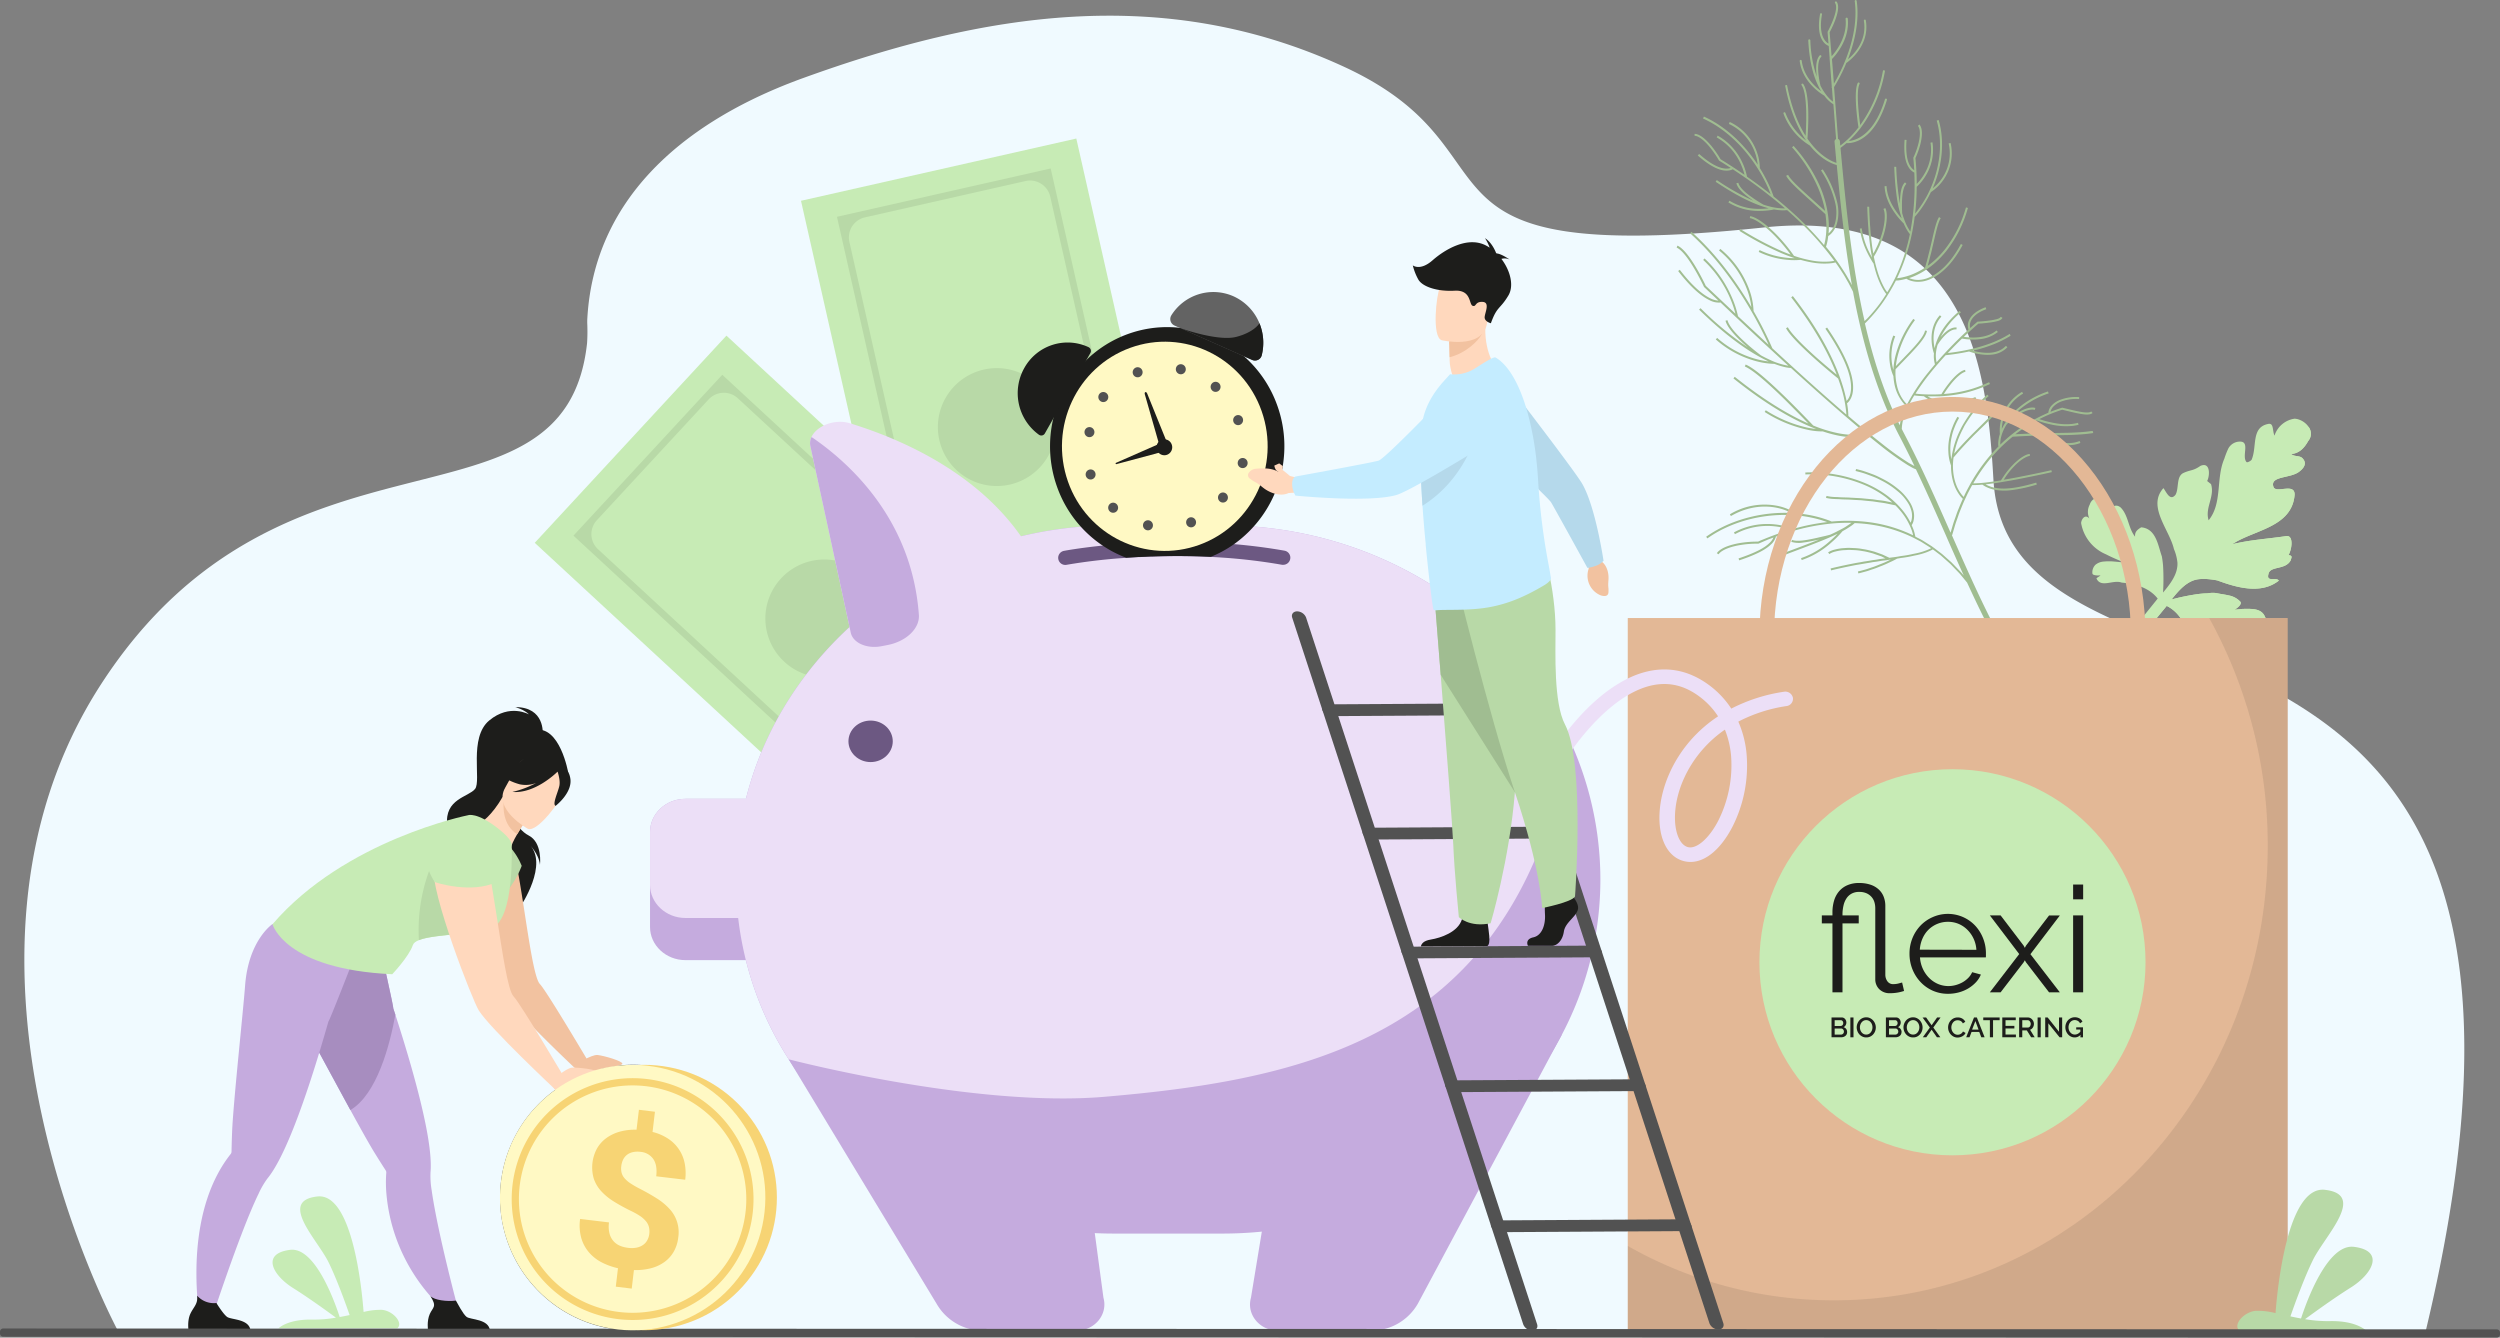 <svg xmlns="http://www.w3.org/2000/svg" viewBox="0 0 1284.88 687.47"><rect x="0" y="0" width="1284.88" height="687.47" fill="#808080" stroke="none"/><defs><style>.cls-1{fill:#f0faff;}.cls-2{fill:#a0bd91;}.cls-3{fill:#c7ebb5;}.cls-4{fill:#e3b896;}.cls-5{fill:#231f20;opacity:0.1;}.cls-6{fill:#b8d9a7;}.cls-7{fill:#c5abde;}.cls-8{fill:#ecdff7;}.cls-9{fill:#6c5882;}.cls-10{fill:#525252;}.cls-11{fill:#c4ecff;}.cls-12{fill:#a78dbf;}.cls-13{fill:#1d1d1b;}.cls-14{fill:#f2c2a0;}.cls-15{fill:#ffd8bd;}.cls-16{fill:#fff9c4;}.cls-17{fill:#636363;}.cls-18{fill:#b5d9eb;}.cls-19{fill:#f7d474;}</style></defs><g id="Warstwa_2" data-name="Warstwa 2"><g id="sekcja_latwo_wygodnie"><g id="ilustracja"><path class="cls-1" d="M1246.37,685.47,61.23,685.15S-41.92,496.47,52,351.57,290.29,281,301.73,176.36a94,94,0,0,0,.08-10.47c0-.82,0-1.62.06-2.43,3.52-60.11,47.48-99,105.49-121.32,1.88-.73,3.76-1.43,5.66-2.11C505.54,6.57,597.9-8.41,690.53,34.21c96.37,44.34,21.71,103.18,216.17,82.68,106-11.18,114.66,74.06,117.82,129.55C1032.38,384.67,1348.08,263.53,1246.37,685.47Z"/><path class="cls-2" d="M1074.38,221.61l-1.56.19c-1.06.12-2.17.23-3.29.3-2.14.16-4.43.27-6.79.33l-13.4.22c-3.6.07-6.87.22-9.49.34l-4.06.2a80.9,80.9,0,0,1,11-7.11,52.72,52.72,0,0,0,7,2,34.47,34.47,0,0,0,11.39.81,23.24,23.24,0,0,0,3.09-.58l-.27-1c-5.15,1.34-10.18.57-14-.25a54.28,54.28,0,0,1-5.9-1.65,75.64,75.64,0,0,1,8.27-3.62c1.86-.68,3.11-1.08,3.51-1.21.67.17,3.58.89,6.6,1.57,3.6.75,7.32,1.53,9,.13l-.66-.82c-1.35,1.09-5,.33-8.17-.34-3.4-.76-6.68-1.58-6.71-1.59l-.14,0-.14.05s-1.39.43-3.7,1.27c-.52.18-1.24.46-2.1.8a5.82,5.82,0,0,1,1.45-2.65,10.77,10.77,0,0,1,4.37-2.75,22.21,22.21,0,0,1,8.88-1.15l.06-1a23,23,0,0,0-9.31,1.22,11.86,11.86,0,0,0-4.78,3,6.34,6.34,0,0,0-1.79,3.81c-1.69.72-3.79,1.68-6.19,2.93a79.08,79.08,0,0,0-18.49,13.45,10.7,10.7,0,0,1,0-1.12,17,17,0,0,1,.39-2.68,21.5,21.5,0,0,1,1.25-3.62,24.63,24.63,0,0,1,1.48-2.76c.12-.14.62-.68,1.43-1.46a38,38,0,0,1,3.86-3.13c2.92-2.06,6.92-3.82,9.29-3.06l.32-1c-2.89-.92-7.31,1.15-10.21,3.2-.5.35-1,.71-1.43,1.07.7-.79,1.45-1.56,2.26-2.31a44.9,44.9,0,0,1,16.21-9.46l-.34-1a46.12,46.12,0,0,0-16.58,9.68,30.66,30.66,0,0,0-7.15,9.59,21.15,21.15,0,0,1,.75-4.81,21.89,21.89,0,0,1,10.19-13.34l-.53-.91a23,23,0,0,0-10.68,14,22.31,22.31,0,0,0-.8,5.58,16.55,16.55,0,0,0,.07,2.09q-.26.76-.42,1.44a20.59,20.59,0,0,0-.41,2.85,11,11,0,0,0,.07,2.17c-1.64,1.65-3.23,3.35-4.71,5.11a93.39,93.39,0,0,0-9.51,13.7l-.78,1.46c-1,1.84-1.93,3.59-2.7,5.34a2.39,2.39,0,0,0-.13.28,14.43,14.43,0,0,1-1.63-2,20.61,20.61,0,0,1-1.9-3.41,24.76,24.76,0,0,1-1.53-5.2,30.28,30.28,0,0,1-.15-9.67l2.68-3.11.16-.17c1.72-1.9,4.07-4.49,6.66-7.11.69-.74,1.43-1.46,2.17-2.18s1.28-1.25,1.88-1.87l.93-.89c1.06-1,2.1-2,3-3,1.21-1.14,2.35-2.33,3.4-3.53a15,15,0,0,0,2.28-3.1l-.94-.48a13.5,13.5,0,0,1-2.13,2.88c-1,1.18-2.15,2.35-3.34,3.48-1,1-2,2-3,3l-.94.91c-.6.63-1.24,1.24-1.87,1.86s-1.5,1.46-2.2,2.2c-2.59,2.63-5,5.23-6.68,7.13l-1.74,2a43.11,43.11,0,0,1,3.52-10.76c.46-1,1-2,1.49-3s1.19-2,1.84-3.05a61.8,61.8,0,0,1,10.86-12.75l-.69-.78a62.44,62.44,0,0,0-11,13c-.67,1.06-1.3,2.09-1.88,3.12s-1,2-1.52,3a44.57,44.57,0,0,0-2.26,5.72,42.1,42.1,0,0,0-1.79,8.41,21.68,21.68,0,0,1-.51-3.77,28,28,0,0,1,.64-7.75,27.36,27.36,0,0,1,1.41-4.7,33.07,33.07,0,0,1,2.44-5.08l-.89-.55a33.64,33.64,0,0,0-2.52,5.23,27.85,27.85,0,0,0-1.46,4.87,28.47,28.47,0,0,0-.67,8,23.09,23.09,0,0,0,.8,5.19c.26.94.47,1.52.56,1.75a29.61,29.61,0,0,0,.48,5.71,26.55,26.55,0,0,0,1.6,5.43,22.07,22.07,0,0,0,2,3.59,14.76,14.76,0,0,0,2,2.39c-.8,1.72-1.51,3.43-2.14,5-.59,1.36-1.06,2.71-1.46,3.9l-.55,1.55c-.62,1.67-1.05,3.17-1.37,4.26l-.79,2.68c-7.44-16.86-15.14-34.3-23.62-50.43-.5-1-1-1.91-1.46-2.87a24,24,0,0,1,1.56-7.5,55.06,55.06,0,0,1,4.87-9.74c.52.08,1.59.21,3.13.32.52,0,1.14.08,1.83.11a12.43,12.43,0,0,0,1.73,1.18,20.43,20.43,0,0,0,5.34,2.12,28.34,28.34,0,0,0,10.25.56,40.87,40.87,0,0,0,9.52-2.42l-.37-1c-7.07,2.68-13.33,3.27-19.15,1.83a19.49,19.49,0,0,1-5.06-2l-.34-.21c1.51,0,3.25,0,5.17,0s4.18-.21,6.67-.51a63.61,63.61,0,0,0,20.18-5.83l-.45-.94a63.44,63.44,0,0,1-23.24,6.05,49.75,49.75,0,0,1,3.62-5.11c2.85-3.56,5.78-6,7.46-6.28l-.16-1c-2.94.46-7,5.21-8.12,6.66a50.81,50.81,0,0,0-4.08,5.85l-1.92.1a87.5,87.5,0,0,1-8.81-.14c-1.12-.08-2-.18-2.58-.25a111.7,111.7,0,0,1,7.39-10.32c2.73-3.41,5.53-6.61,8.12-9.43l1.94-.21c2.2-.26,5.89-.79,10.09-1.7a29.54,29.54,0,0,0,7.25,1.61,20.76,20.76,0,0,0,4.45,0,12.61,12.61,0,0,0,8-3.81l-.77-.71c-3.22,3.5-8.07,3.84-11.57,3.5a28,28,0,0,1-5.35-1,77.05,77.05,0,0,0,10.57-3.28,54.71,54.71,0,0,0,5.43-2.5c.81-.42,1.59-.86,2.17-1.2l.29-.16.24-.15h0l.17-.11a2.3,2.3,0,0,1,.44-.23l-.37-1a4,4,0,0,0-.61.32l-.23.15-.17.1-.29.17c-.56.32-1.33.76-2.13,1.18a57.48,57.48,0,0,1-5.33,2.45,77.81,77.81,0,0,1-11.36,3.46,105.51,105.51,0,0,1-11.76,2c2.93-3.12,5.51-5.69,7.3-7.42a32,32,0,0,0,6.51.48c.8,0,1.67-.07,2.58-.18a17.58,17.58,0,0,0,9.34-3.69l-.68-.8c-3.36,2.85-8,3.54-11.26,3.63a32.77,32.77,0,0,1-5.54-.35c3.91-3.74,6.83-6.24,7.47-6.78.68,0,3.2-.2,5.73-.54a28.18,28.18,0,0,0,4.17-.8,6.16,6.16,0,0,0,1.48-.6,3.27,3.27,0,0,0,1-1l-.87-.57a2.21,2.21,0,0,1-.73.68,4.9,4.9,0,0,1-1.22.49,29.49,29.49,0,0,1-4,.77c-2.89.39-5.79.54-5.82.54h-.18l-.13.11s-1.4,1.17-3.62,3.18a5.3,5.3,0,0,1,0-2.69c.82-2.89,3.67-5.33,8.25-7l-.36-1c-6.2,2.31-8.26,5.49-8.9,7.75a6.12,6.12,0,0,0,.12,3.74c-1.15,1.05-2.47,2.28-3.91,3.67-2.74,2.64-7.5,7.41-12.5,13.17a15.63,15.63,0,0,1-.07-6.57,24.07,24.07,0,0,1,.6-2.45,29.44,29.44,0,0,1,3.16-4.21c1.39-1.51,4.08-4,6.49-3.66l.15-1c-2.91-.42-5.89,2.33-7.41,4-.29.31-.57.63-.83.94a39.57,39.57,0,0,1,10.42-12.72l-.68-.81c-8.78,7.39-11.83,14.45-12.83,19.24a25.7,25.7,0,0,1-.53-4.12c-.15-3.4.43-8.28,4-12.14l-.77-.71c-3.81,4.13-4.42,9.29-4.27,12.9a24.08,24.08,0,0,0,1.22,6.73,14.59,14.59,0,0,0,.53,5.58c-1.16,1.36-2.33,2.77-3.49,4.22a97.43,97.43,0,0,0-10.86,16.36,14,14,0,0,1-1.69-1.87A20.42,20.42,0,0,1,974.9,198a28.7,28.7,0,0,1-.67-8.23l7.44-7.72c4.28-4.53,8.16-8.87,8.71-12l-1-.18c-.55,3.12-5.3,8.16-8.44,11.48l-6.56,6.81a37,37,0,0,1,.7-4.29,53.27,53.27,0,0,1,9.12-19.36l-.85-.61A54.19,54.19,0,0,0,974,183.56a36.8,36.8,0,0,0-.88,6.57,25.48,25.48,0,0,1-.7-3.14,26.57,26.57,0,0,1,1.65-14.13l-1-.4a27.58,27.58,0,0,0-1.71,14.7,22.67,22.67,0,0,0,1.76,6.11,29.22,29.22,0,0,0,.7,4.93,21.79,21.79,0,0,0,3.81,8.19,14.84,14.84,0,0,0,2,2.2,42.56,42.56,0,0,0-1.71,4,27,27,0,0,0-1.5,6c-8-16.33-13.69-34.05-17.94-52.33l1.68-1.71a86,86,0,0,0,6.81-8.13,91.2,91.2,0,0,0,7.43-12.22l.7-.05.4,0c.74-.09,1.53-.22,2.34-.4.64-.13,1.3-.3,1.95-.49a9.17,9.17,0,0,0,1.88.9,12.74,12.74,0,0,0,5.81.57l.21,0a16.85,16.85,0,0,0,4.36-1.26,23.07,23.07,0,0,0,5.17-3.11c4.26-3.27,8.13-8.14,11.5-14.47l-.92-.49c-3.3,6.19-7.08,11-11.22,14.14a22,22,0,0,1-4.94,3,15.7,15.7,0,0,1-4.09,1.19,11.7,11.7,0,0,1-5.53-.49c-.32-.11-.6-.23-.84-.34.32-.1.64-.19,1-.31a36.18,36.18,0,0,0,5.47-2.56,42.62,42.62,0,0,0,6.31-4.43,49.39,49.39,0,0,0,6.51-6.79,62.89,62.89,0,0,0,10.94-21.94l-1-.28A61.81,61.81,0,0,1,999.71,128a48.44,48.44,0,0,1-6.37,6.64c-.93.76-1.78,1.41-2.6,2l.55-2,.53-2.05c.45-1.73,1-3.69,1.42-5.76.29-1.19.57-2.42.85-3.63,1.09-4.72,2.12-9.19,3.36-11.06l-.88-.57c-1.34,2-2.39,6.58-3.5,11.4-.28,1.2-.56,2.42-.85,3.63-.46,2-1,4-1.42,5.73-.19.74-.37,1.43-.52,2l-.9,3.19c-.75.51-1.48,1-2.18,1.36a37.23,37.23,0,0,1-5.32,2.49,34,34,0,0,1-4.15,1.19,24.1,24.1,0,0,1-2.63.42H975a97.43,97.43,0,0,0,5.85-15.58,109.28,109.28,0,0,0,3.2-15.93,39.68,39.68,0,0,0,2.86-3.52,57.13,57.13,0,0,0,5.48-9.22,23,23,0,0,0,6.27-6.07,23.69,23.69,0,0,0,3.85-19.19l-1,.23a22.71,22.71,0,0,1-3.68,18.35,23.57,23.57,0,0,1-4.52,4.75,58.63,58.63,0,0,0,4.34-15.5,51.2,51.2,0,0,0,.4-9.48,47,47,0,0,0-.51-4.94,41.16,41.16,0,0,0-1.17-5.2l-1,.29a41.27,41.27,0,0,1,1.13,5.07A42.78,42.78,0,0,1,997,72a50,50,0,0,1-.39,9.29,57.09,57.09,0,0,1-4.55,15.88,55.92,55.92,0,0,1-6,10.28c-.7,1-1.31,1.74-1.79,2.31A129.09,129.09,0,0,0,985.1,96a25.53,25.53,0,0,0,4.8-6,25.09,25.09,0,0,0,3.28-16.86l-1,.18A24.06,24.06,0,0,1,989,89.45a26.72,26.72,0,0,1-3.9,5.11c0-3.43-.13-6.76-.34-9.46-.15-2.08-.28-3.43-.32-3.86a42.48,42.48,0,0,0,2.45-6.79c.62-2.3,1.81-7.93-.4-10.46l-.79.69c1.54,1.76,1.1,6.06.18,9.5a41.81,41.81,0,0,1-2.45,6.73l-.07.14,0,.15s.15,1.45.33,4c0,.56.09,1.33.15,2.28a6.67,6.67,0,0,1-2.1-2.19c-1.69-2.7-2.32-7.2-1.87-13.37l-1-.07c-.47,6.48.2,11.06,2,14a7.28,7.28,0,0,0,3,2.86c.08,1.85.14,4.2.14,7A126.25,126.25,0,0,1,981.83,119c-.19-.25-.39-.54-.62-.91a29.44,29.44,0,0,1-2.71-5.79c-.31-.86-.6-1.8-.88-2.78,0-.39-.18-3.19-.07-6.31.16-3.39.56-7.08,2.26-8.73l-.73-.75c-2,1.9-2.4,5.65-2.57,9.43,0,.51,0,1,0,1.5-.17-.88-.34-1.8-.49-2.76a145.28,145.28,0,0,1-1.46-16.17l-1,0A150,150,0,0,0,974.94,102a59.69,59.69,0,0,0,2.47,10.27,35.78,35.78,0,0,1-2.83-3.56c-3.12-4.45-4.74-8.73-5-13.07l-1,.06c.23,4.54,1.91,9,5.15,13.61A37.71,37.71,0,0,0,977,113.4c.74.81,1.25,1.3,1.41,1.45a30.19,30.19,0,0,0,1.93,3.75,12.41,12.41,0,0,0,1.24,1.71c-.47,2.28-1,4.6-1.69,6.93a95.45,95.45,0,0,1-6,15.88,78.71,78.71,0,0,1-3.94,7.09,19.53,19.53,0,0,1-1.41-2.12,42.26,42.26,0,0,1-3.48-8.23,76.2,76.2,0,0,1-2-7.94l.34-.56c.08-.15.18-.31.29-.5.26-.42.57-.94.87-1.55l.2-.39c.39-.79.84-1.7,1.32-2.72l.31-.76c.4-1,.82-2,1.2-3.1,1.81-5.12,3-12.14,1.35-15.42l-.94.47c1.28,2.54.69,8.68-1.4,14.61-.37,1.06-.78,2.07-1.18,3l-.3.74c-.46,1-.91,1.88-1.3,2.67l-.2.39a16.43,16.43,0,0,1-.83,1.48l0,.05c-.23-1.33-.46-2.68-.65-4.08-.36-2.91-.71-5.79-.9-9-.29-3.52-.44-7.38-.57-11l-1,0c.13,3.66.28,7.53.58,11.06.19,3.23.54,6.13.9,9.07.29,2.08.64,4.07,1,6-.44-.76-.94-1.67-1.44-2.7a39.61,39.61,0,0,1-3.86-12.32l-1,.12a40.78,40.78,0,0,0,4,12.66c.77,1.58,1.57,2.92,2.14,3.89s.87,1.35.93,1.43c.38,1.61.79,3.18,1.25,4.66a42.65,42.65,0,0,0,3.58,8.44,17.55,17.55,0,0,0,1.72,2.54c-1,1.55-2,3.09-3.12,4.64a83.56,83.56,0,0,1-6.71,8L958.3,165c-6.72-29.42-9.72-60.22-12.37-89,.77-.56,1.82-1.36,3.07-2.45a9.41,9.41,0,0,0,1.9-.06c4.13-.49,13.31-3.75,18.89-22.15a.54.54,0,0,0-.36-.66.52.52,0,0,0-.65.35c-5.65,18.68-15.21,21.17-18.61,21.45A55.09,55.09,0,0,0,956,66.1a.52.52,0,0,0,.24-.32,68.23,68.23,0,0,0,12.5-29.08.54.54,0,0,0-.42-.61.52.52,0,0,0-.61.42,67.64,67.64,0,0,1-11.65,27.77c-.58-4.2-2.24-17.41-.34-21.12a.54.54,0,0,0-.23-.71.53.53,0,0,0-.71.23c-2.27,4.46,0,20.44.39,22.78a48.27,48.27,0,0,1-9.36,9.38c-.06-.74-.13-1.49-.2-2.23a1.41,1.41,0,0,0-.94-1.19l-2.06-26.65a85.1,85.1,0,0,0,6.31-12.39c1.12-.77,12.29-8.84,10-22a.52.52,0,0,0-1,.18c1.81,10.31-5.08,17.34-8.17,19.91,3.22-8.3,6-19.17,4.51-30a.52.52,0,0,0-.58-.45h0a.53.53,0,0,0-.44.59c2.5,18.44-7.51,37-10.7,42.4l-1-12.66c1.44-1.45,9.24-9.85,8.12-20.77A.52.52,0,0,0,949,9.1h0a.52.52,0,0,0-.46.57c.95,9.32-4.94,16.77-7.19,19.25l-1-12.33c.94-1.73,6.27-11.93,3.64-15.64a.52.52,0,0,0-.73-.12.53.53,0,0,0-.13.73c2,2.78-2.05,11.53-3.77,14.66a.51.51,0,0,0-.07.3l.46,5.88c-1.58-.88-5.22-4.14-3.35-14.89a.52.52,0,1,0-1-.18c-2.24,12.88,3,15.75,4.47,16.28l.49,6.36a.52.52,0,0,0,0,.47l1.09,14.06,0,0a.51.51,0,0,0,.07.65l.55,7.11c-1.21-.88-3.9-3.23-6.41-8.18-.31-1.22-2.77-11.52.3-14.82a.53.53,0,0,0,0-.75.53.53,0,0,0-.74,0c-2.14,2.31-2,7.25-1.46,11a64.62,64.62,0,0,1-3.34-18.8.52.52,0,0,0-.55-.49.5.5,0,0,0-.5.54C930,33.91,933,42,936,46.88c-3.24-2.36-9-7.62-10-15.64a.53.53,0,0,0-.58-.46h0a.51.51,0,0,0-.45.58c1.35,10.93,11.21,17,12.62,17.78a16.46,16.46,0,0,0,4.69,4.46l1.38,17.89a1.4,1.4,0,0,0-.8,1.37c.34,3.59.67,7.22,1,10.87-2.49-.8-8.87-3.62-14.92-12.47.21-2.57,1.67-22.56-2.14-28.06a.53.53,0,0,0-.73-.14.52.52,0,0,0-.13.73c3.16,4.58,2.39,20.82,2.05,26-3.72-5.89-7.21-14.16-9.48-25.81a.52.52,0,0,0-1,.2c2.55,13.11,6.59,22,10.78,28.09a32.4,32.4,0,0,1-10.68-14.24.52.52,0,0,0-.67-.31.53.53,0,0,0-.31.68,32.42,32.42,0,0,0,13.54,16.4c5.9,7.35,11.72,9.49,13.83,10,1.91,20.15,4.14,41.11,7.8,61.77l-.73-1.42-.78-1.35c-.74-1.3-1.59-2.79-2.55-4.27a115.89,115.89,0,0,0-9.28-12.7,24,24,0,0,0,.88-3.51c.12-.67.2-1.35.28-2a8.23,8.23,0,0,0,1.61-1.33,12.62,12.62,0,0,0,2.93-5.3,22.41,22.41,0,0,0,.06-10.66,52.61,52.61,0,0,0-7.43-17l-.88.57a51.69,51.69,0,0,1,7.29,16.63,21.44,21.44,0,0,1,0,10.15,11.48,11.48,0,0,1-2.68,4.86,6.69,6.69,0,0,1-.71.66,42,42,0,0,0-.05-7.35,56.17,56.17,0,0,0-4.42-16.86A78.26,78.26,0,0,0,921.81,75l-.79.7a76.74,76.74,0,0,1,13.24,20.48A57.93,57.93,0,0,1,938,108.4l-9-8.1c-4.34-3.94-8.82-8-10-10.43l-1,.45c1.26,2.61,5.82,6.75,10.23,10.75l9.94,9c.13.89.24,1.78.32,2.66a39.75,39.75,0,0,1-.36,10.49,27.25,27.25,0,0,1-.65,2.74A160.74,160.74,0,0,0,925,112.68c-4.5-4.29-9.1-8.22-13.45-11.7-.15-.45-.71-2.07-1.77-4.55a79.92,79.92,0,0,0-5.31-10.05,25.28,25.28,0,0,0-1.72-8.79A26.82,26.82,0,0,0,889,62.68l-.45,1A25.77,25.77,0,0,1,901.81,78a26.21,26.21,0,0,1,1.56,6.64,76.86,76.86,0,0,0-10.86-13.14,64.43,64.43,0,0,0-7.65-6.33,55.09,55.09,0,0,0-9.15-5.26l-.44,1a53.82,53.82,0,0,1,9,5.16,65,65,0,0,1,7.53,6.23,75.71,75.71,0,0,1,11.07,13.5,79,79,0,0,1,6,11.13c.49,1.16.87,2.12,1.16,2.87-4.55-3.58-8.75-6.63-12.16-9a30.56,30.56,0,0,0-2.6-7.68A29.93,29.93,0,0,0,882.8,69.71l-.5.92a28.86,28.86,0,0,1,12,12.87,31.36,31.36,0,0,1,2.29,6.35c-6.66-4.57-11.49-7.51-12.29-8a54.33,54.33,0,0,0-4.37-6.4c-2-2.47-5.75-6.62-9-6.65v1c2,0,5,2.3,8.18,6.26a53,53,0,0,1,4.34,6.37l.07.13.12.07s2.27,1.35,5.88,3.7a7.07,7.07,0,0,1-3.2.26c-3.53-.41-7.92-2.92-13.05-7.46l-.69.79c5.29,4.68,9.87,7.28,13.62,7.71a8.65,8.65,0,0,0,2.21,0,6,6,0,0,0,2.16-.64c1.87,1.23,4,2.69,6.44,4.34a252.5,252.5,0,0,1,20.38,15.76c-.32,0-.69,0-1.14,0a29.21,29.21,0,0,1-6.82-1c-1-.25-2-.56-3.1-.91-.28-.16-3.08-1.74-6-3.84-4.12-2.89-6.44-5.38-6.9-7.4l-1,.23c.53,2.31,2.92,4.94,7.32,8,.48.34.95.67,1.42,1a120.4,120.4,0,0,1-18.82-10.62l-.58.87c10.65,7.15,19.82,11.73,27.29,13.63a38.14,38.14,0,0,1-4.92.3,28.49,28.49,0,0,1-15.28-4.2l-.56.89a29.53,29.53,0,0,0,15.84,4.36,40.64,40.64,0,0,0,4.79-.27l.76-.1c1.13-.16,1.84-.33,2.09-.38a28.1,28.1,0,0,0,4.51.47,16.14,16.14,0,0,0,1.87-.1,2.6,2.6,0,0,0,.36,0c1.95,1.7,3.9,3.49,5.83,5.33a155.06,155.06,0,0,1,18.37,20.68,16.62,16.62,0,0,1-2.55.38,35.19,35.19,0,0,1-9.37-.59,62.2,62.2,0,0,1-8.78-2.34,86.59,86.59,0,0,0-7.91-9.76c-4.19-4.49-10.53-10-14.63-10.63l-.17,1c3.59.58,9.63,5.59,14,10.31a84.52,84.52,0,0,1,7,8.46c-1.45-.53-2.92-1.1-4.42-1.74a166.09,166.09,0,0,1-21.4-11.38l-.54.9a167.92,167.92,0,0,0,21.53,11.44c2.37,1,4.67,1.86,6.92,2.6-1,0-2.15,0-3.49-.15a41.57,41.57,0,0,1-14.56-4l-.46.94a42.32,42.32,0,0,0,14.93,4.09,34.62,34.62,0,0,0,6.6,0c1.77.49,3.51.92,5.18,1.22a36.06,36.06,0,0,0,9.65.6l.86-.08a16.77,16.77,0,0,0,2.25-.42c1.26,1.75,2.44,3.48,3.46,5.13,1,1.47,1.76,2.87,2.53,4.23l.77,1.34q.48.94.93,1.8c.51,1,1,1.87,1.34,2.65l0,.07c4.86,26.11,12.11,51.65,24,74.34,2.58,4.91,5.09,10,7.54,15.06-.39-.19-.8-.4-1.2-.64l-.69-.38c-.51-.28-1.05-.57-1.61-.94a149.06,149.06,0,0,1-13.26-9.54c-4.93-3.85-10.68-8.6-17.2-14.19a38.47,38.47,0,0,0-.69-6.54c.82-.64,3-2.76,3.12-7.6.26-7.48-4.24-18-13.37-31.33l-.86.6c9,13.12,13.43,23.45,13.18,30.69-.12,3.72-1.47,5.62-2.3,6.44a78.11,78.11,0,0,0-2.33-8.9c-4.57-14.17-13.08-29.32-25.29-45l-.83.65C931.33,166.7,939.16,180,944,192.59c-2.13-1.74-6.27-5.18-10.59-9-7.81-7-13.11-12.59-14.54-15.4l-.93.48c2,4,10.13,11.55,14.77,15.7,5.75,5.14,11.2,9.53,12,10.18.38,1.05.75,2.1,1.08,3.14a61.43,61.43,0,0,1,3.17,15.4q-8.82-7.58-19.43-17.1c-5.83-5.24-12-10.88-18.64-17a180.72,180.72,0,0,0-9.64-19.1,35.38,35.38,0,0,0-2-10.44,48.59,48.59,0,0,0-15.08-21.53l-.67.8a47.63,47.63,0,0,1,14.76,21.06,39,39,0,0,1,1.84,8.07c-9.22-15.63-19.55-28.65-30.74-38.7l-.7.78c11.22,10.08,21.59,23.17,30.81,38.91A196.13,196.13,0,0,1,909,177.2c-5-4.61-10.21-9.48-15.75-14.67a49.35,49.35,0,0,0-3.19-9.77,59,59,0,0,0-14-19.93l-.71.77a57.94,57.94,0,0,1,13.8,19.57,54.49,54.49,0,0,1,2.78,8.06L876.7,146.91c-.31-.66-2.29-4.8-4.86-9.18-3.81-6.45-7.07-10.31-9.71-11.48l-.42,1c2.4,1.06,5.59,4.88,9.22,11.06,2.77,4.7,4.84,9.13,4.86,9.18l7.4,7a10.08,10.08,0,0,1-4-1.09c-3.23-1.51-8.61-5.29-15.86-14.74l-.83.63c7.38,9.62,12.91,13.5,16.25,15.06A9.93,9.93,0,0,0,884,155.5l.25-.05,8.07,7.66c9.8,9.2,18.65,17.4,26.83,24.86a36.9,36.9,0,0,1-10-3.26q-1.85-.84-4.1-2.07c-.56-.41-4.24-3.17-8-6.6-5.38-4.85-8.57-8.81-9.22-11.47l-1,.25c.88,3.62,5.67,8.52,9.53,12,.65.58,1.29,1.15,1.92,1.69a167,167,0,0,1-24.29-20.12l-.74.74c13.37,13.1,23.92,20.37,31.29,24.39l0,0h0q2.31,1.26,4.2,2.12l.27.13a44.49,44.49,0,0,1-6.32-1.21,50.17,50.17,0,0,1-20.16-10.89l-.69.78a51.32,51.32,0,0,0,20.58,11.13,38.88,38.88,0,0,0,9.54,1.43c4.91,1.9,7.73,2.1,8.51,2.11q4.32,3.93,8.4,7.59c11.52,10.34,21.51,19,29.82,25.86-1.65.59-6.18,1.68-14.36,0a70.43,70.43,0,0,1-12.41-3.88c-.81-.86-6.85-7.21-13.74-14-10.36-10.13-17-15.65-21-17.34l-.42,1c5,2.16,14.19,10.81,20.65,17.13,5,5,9.63,9.68,12,12.18-9.7-4.26-22.26-11.58-37.84-24l-.66.82c18.13,14.5,32.22,22.08,42.52,26a45.93,45.93,0,0,1-4.91-.78,66.56,66.56,0,0,1-21-8.85l-.56.88a67.37,67.37,0,0,0,21.39,9,35.94,35.94,0,0,0,8.51,1,64.59,64.59,0,0,0,7.24,2,36.17,36.17,0,0,0,11.4.73,14.48,14.48,0,0,0,4.1-1c2.49,2,4.84,3.92,7,5.63a151.91,151.91,0,0,0,13.35,9.59c.58.39,1.16.7,1.67,1l.66.37a13,13,0,0,0,1.83.92l.6.26c5.32,11.16,10.39,22.62,15.34,33.83,3,6.89,6.11,13.84,9.25,20.77-.12-.15-.25-.3-.37-.46-.37-.45-.76-.94-1.22-1.41l-2.23-2.33c-.29-.29-.58-.6-.87-.91-.54-.56-1.1-1.15-1.71-1.75l-4.68-4.15c-.37-.31-.76-.6-1.16-.9l-.64-.48-1.31-1c-.8-.61-1.63-1.24-2.52-1.85l-4.22-2.67c-.94-.59-2-1.11-3-1.61l-1-.53q0-.27-.15-.81l-.05-.2a17.43,17.43,0,0,0-.81-2.81c-.25-.63-.54-1.32-.86-2.05a6.92,6.92,0,0,0,.87-1.86,10.87,10.87,0,0,0-.17-6.32,16.7,16.7,0,0,0-.88-2.26,19.49,19.49,0,0,0-1.45-2.41,30.93,30.93,0,0,0-2.09-2.65,23.71,23.71,0,0,0-2.91-2.82,42.53,42.53,0,0,0-8.69-5.69c-.9-.46-1.85-.93-2.87-1.4s-2.05-.82-3.15-1.23-2.25-.81-3.47-1.21-2.45-.68-3.76-1l-.26,1c1.3.33,2.53.65,3.7,1s2.34.8,3.43,1.2,2.12.8,3.09,1.2,1.93.92,2.83,1.38a42,42,0,0,1,8.49,5.56A22.54,22.54,0,0,1,978,255a28.8,28.8,0,0,1,2,2.55,18.77,18.77,0,0,1,1.37,2.27,16.68,16.68,0,0,1,.82,2.11,9.79,9.79,0,0,1,.16,5.7,6.14,6.14,0,0,1-.41,1,33.66,33.66,0,0,0-4.85-7.24,45.55,45.55,0,0,0-7-6.54,55,55,0,0,0-10.42-6.09,71.87,71.87,0,0,0-31.8-5.92l0,1a70.88,70.88,0,0,1,31.35,5.83,54.1,54.1,0,0,1,10.21,6c1.19,1,2.21,1.8,3.11,2.6l-2.75-.56a28.41,28.41,0,0,0-3-.5L965,257l-1-.15c-.6-.09-1.22-.19-1.85-.25l-3-.28-1.14-.11c-.64-.06-1.28-.13-1.93-.17l-3.06-.16-1.23-.07c-.6,0-1.19-.08-1.76-.1l-2.84-.08c-.91,0-1.78-.08-2.64-.14s-1.6,0-2.32-.1a17.45,17.45,0,0,1-3.47-.51l-.29,1a18.75,18.75,0,0,0,3.69.55c.74.05,1.53.08,2.34.1s1.73.1,2.66.14l2.84.08,1.72.09,1.25.08,3,.16c.63,0,1.25.1,1.88.16l1.16.12,3,.28c.61.06,1.21.15,1.79.24l1,.15c.67.11,1.33.2,2,.28,1,.15,2,.28,2.89.49l4.45.92a29.35,29.35,0,0,1,2.21,2.39,33,33,0,0,1,6.08,10.15,16.54,16.54,0,0,1,.77,2.66l0,.19h0a73.66,73.66,0,0,0-20.68-6.47,86.21,86.21,0,0,0-21.14-.59c-.2-.09-.62-.28-1.27-.54-1.22-.44-2.55-.89-4-1.33a63.66,63.66,0,0,0-13.2-2.39,18,18,0,0,0-2.34-1.37,27.8,27.8,0,0,0-7-2.43,34.39,34.39,0,0,0-24.5,4.34l.53.91c10.18-5.91,19.25-5.19,23.75-4.23a27,27,0,0,1,6.75,2.34c.21.1.37.2.55.29a74.91,74.91,0,0,0-20.75,2,72.66,72.66,0,0,0-11.57,3.83c-2,.86-3.9,1.8-5.71,2.8a60.32,60.32,0,0,0-5.73,3.59l.61.86a57.34,57.34,0,0,1,5.62-3.54c1.79-1,3.68-1.9,5.63-2.75a70.54,70.54,0,0,1,11.4-3.77,73.58,73.58,0,0,1,21-1.91,63.79,63.79,0,0,1,14.63,2.47q1.78.56,3.33,1.11a109.2,109.2,0,0,0-17.68,3.55,19.81,19.81,0,0,0-2.25-.86,32.87,32.87,0,0,0-6.62-1.47,36.13,36.13,0,0,0-21.39,4.07l.5.92a35,35,0,0,1,20.77-4A31.73,31.73,0,0,1,918.9,272c.36.11.68.23,1,.33-4.64,1.4-8.49,2.84-11.69,4.09L905,277.72l-1.46.65a54.56,54.56,0,0,0-9,.67c-2.25.35-9.78,1.77-12.16,5.27l.86.59c1.71-2.5,7-4.13,11.47-4.82a52.83,52.83,0,0,1,8.9-.66h.12l4.87-2.08,2.88-1.1a8.32,8.32,0,0,1-2.09,2.87c-2.65,2.64-7.84,5.22-15.86,7.89l.33,1c8.18-2.72,13.5-5.38,16.26-8.12a8.36,8.36,0,0,0,2.62-4.1c2.57-.94,5.48-1.92,8.78-2.88a108.14,108.14,0,0,1,18.89-3.73,88.64,88.64,0,0,1,11.14-.46c-.27.21-.58.44-1,.71l-.6.4c-.61.41-1.29.88-2.11,1.35s-1.51.83-2.43,1.3l-1.57.81q-1.47.75-3.24,1.53v0s-.93.27-2.37.61l-2.57.58c-.94.24-2,.48-3,.69-4.57,1-9.14,1.76-11.64.8l-.38,1a13.87,13.87,0,0,0,6.27.33c1.94-.23,4-.65,6-1.07l2-.43c-4.62,1.85-10.31,4-17.33,6.6l-5.59,2.1.37,1,5.59-2.1c12.56-4.7,20.87-7.81,26.45-10.6a48.28,48.28,0,0,1-3.82,3.67,42.72,42.72,0,0,1-14.92,8.86l.33,1a43.65,43.65,0,0,0,15.28-9.06,46.72,46.72,0,0,0,4.25-4.13l1.46-1.66c.54-.28,1-.56,1.52-.84.84-.48,1.58-1,2.17-1.38l.6-.4a14.09,14.09,0,0,0,1.93-1.53,79.21,79.21,0,0,1,9.3.9,72.46,72.46,0,0,1,20.86,6.6l1.68.88c1,.52,2,1,2.88,1.57l4.2,2.65c.15.11.28.22.43.32l-.06,0a24.52,24.52,0,0,1-2.37,1.05,33.08,33.08,0,0,1-4,1.26c-.8.2-1.67.38-2.61.56l-.44.09c-.82.18-1.7.38-2.61.54-1.13.2-2.26.37-3.41.51h0c-1.33.25-2.58.45-3.78.61-.71.07-1.45.18-2.21.29L967.48,285l-4-1.43-.74-.2c-1.33-.35-2.71-.72-4.21-1-.51-.07-1-.16-1.52-.24a26.56,26.56,0,0,0-3.92-.44l-2.73-.12c-.86,0-1.72.07-2.63.13a23.33,23.33,0,0,0-4.7.75,10.54,10.54,0,0,0-3.46,1.44l.6.87a9.16,9.16,0,0,1,3.11-1.29,22.73,22.73,0,0,1,4.61-.73c.81,0,1.64-.11,2.46-.12l2.71.11a27.85,27.85,0,0,1,3.78.43l1.52.24c1.43.29,2.79.65,4.1,1l4.57,1.58,2,1-.16,0c-.72.1-1.45.2-2.24.28s-1.54.27-2.33.39l-1.09.15c-.44.05-.89.11-1.35.19-.83.16-1.68.3-2.53.43l-1.34.19-1.37.27c-.59.11-1.18.21-1.78.3l-1,.17c-3.58.7-7.92,1.57-13,2.81l.24,1c5-1.23,9.38-2.11,12.94-2.8l1-.16,1.83-.31,2.65-.45c.87-.13,1.73-.28,2.57-.44s1.63-.21,2.41-.34,1.59-.25,2.32-.39,1.5-.17,2.24-.27l1.43-.22,1.37-.21-.77.35-.86.41c-.49.24-1,.49-1.6.74-1,.42-1.93.81-2.89,1.16-1.23.53-2.28.93-3.26,1.26-.51.15-1,.33-1.58.52s-1.37.48-2,.66l-1.49.4c-.81.23-1.66.46-2.5.63l.21,1c.88-.18,1.74-.42,2.57-.65l1.47-.39c.72-.2,1.44-.45,2.13-.69.53-.18,1-.36,1.55-.51,1-.34,2.1-.75,3.33-1.28,1-.35,1.95-.75,2.93-1.18.57-.25,1.13-.51,1.64-.76l.83-.39c.73-.32,1.36-.63,1.88-.89.83-.42,1.35-.72,1.55-.84l2.1-.36h.06c1.11-.13,2.25-.31,3.37-.51.93-.16,1.82-.36,2.66-.54l.42-.1c.94-.17,1.83-.36,2.66-.57a33.34,33.34,0,0,0,4.15-1.29c1.18-.47,2-.86,2.48-1.11l.49-.28,1.11.82,1.31,1,.64.48c.39.29.77.58,1.12.86l4.63,4.12c.6.57,1.14,1.15,1.67,1.71l.87.91,2.24,2.32c.43.45.8.92,1.15,1.35l.59.71,2.3,2.8c8.83,19.22,18.38,38.18,29.85,55.22a1.4,1.4,0,0,0,1.33.61,1.43,1.43,0,0,0,.61-.23,1.4,1.4,0,0,0,.38-1.94c-16-23.7-28.22-51.29-40-78.05l.13,0,1.1-3.72c.31-1.08.74-2.57,1.35-4.2.18-.5.36-1,.55-1.57.42-1.23.86-2.49,1.46-3.89.8-2,1.62-4,2.68-6.19.77-1.73,1.7-3.46,2.68-5.29l.47-.87c.52,0,1.67,0,3.37-.09l1.93-.15a10,10,0,0,0,1.75,1.11,17.23,17.23,0,0,0,5.57,1.69,28.55,28.55,0,0,0,7.85,0,78.19,78.19,0,0,0,12.76-2.84l-.3-1c-8.76,2.62-15.54,3.57-20.16,2.82a16.12,16.12,0,0,1-5.23-1.58c-.24-.12-.44-.24-.63-.35l.94-.11c1.45-.17,3.11-.4,5.05-.67,4.09-.67,8.52-1.41,13.13-2.35l1.33-.27c4.39-.88,8.93-1.79,13.59-2.88l-.23-1c-4.66,1.09-9.19,2-13.57,2.88l-1.33.26c-3.31.68-6.52,1.25-9.59,1.76l.79-1.2a41,41,0,0,1,3.61-4.67l.48-.51c.61-.65,1.24-1.32,1.89-1.91s1.61-1.4,2.47-2c1.87-1.27,3.25-1.89,4.17-1.92l0-1c-1.17,0-2.67.69-4.75,2.1-.92.68-1.85,1.49-2.57,2.12s-1.33,1.31-2,2l-.49.53a41,41,0,0,0-3.72,4.8c-.65,1-1.1,1.69-1.31,2l-2.09.34c-4.32.62-7.32,1-9.43,1.09-1.19.07-2.11.09-2.72.1a92.43,92.43,0,0,1,9.11-13.07,81.47,81.47,0,0,1,11.15-10.91l5.52-.29c2.33-.1,5.17-.23,8.29-.3.25.15.91.55,1.91,1.06a41.94,41.94,0,0,0,5.08,2.24,26.35,26.35,0,0,0,6.63,1.56,16.7,16.7,0,0,0,3.47-.05,15.79,15.79,0,0,0,3.91-1l-.38-1a15.17,15.17,0,0,1-6.91,1,25.67,25.67,0,0,1-6.36-1.51,38.4,38.4,0,0,1-5-2.18l-.34-.18,12.52-.2c2.39-.06,4.69-.17,6.85-.33,1.12-.07,2.24-.19,3.33-.31l1.57-.19c.49-.06,1.06-.14,1.31-.2l-.23-1C1075.36,221.48,1074.83,221.55,1074.38,221.61Z"/><path class="cls-3" d="M1164.64,329.39c1.79,1,3.08.43,3.39-.95.43-4.55-3-7.35-7.15-8.27,1.69-1.08,4.36-1.35,3.29-3-1.84-4.77-7.19-4.22-11.39-4.22-1.5.11-3,.29-4.31.42,1.69-1.07,4.21-3.13,2.74-4.33a10.65,10.65,0,0,0-5.68-3c-2.17-.52-4.47-.76-6.6-1.25a15.23,15.23,0,0,0-4.44.17c-1.56,0-3.11.16-4.65.34a114,114,0,0,0-13.75,2.8c2.71-3.42,5.72-7,9.48-9a12.88,12.88,0,0,1,4-1.36,23.25,23.25,0,0,1,4.88-.13,45.35,45.35,0,0,1,5.15.7c9.92,3.66,22.46,7.33,31.62.09-1.56-2.09-6.64,1.13-5.31-3.51.93-4.15,8.82-1.81,11.44-7,.31-1.38,1.11-2.36-1.17-2.58,1.91-3.35,2.56-10.17-1-9.8-9.31,1.4-18.72,1.92-27.94,4.21,11-7.43,30.65-8.54,32.08-25.35.12-3.17-2.15-3.39-4.66-3.18s-5.27.82-6.1-.68c-2.42-6.05,8.55-4.47,13.13-8.1,2.09-1.56,4.09-4,2-6.51-1.57-2.09-4.15-.92-6.12-2.52,4.46-.46,6.86-3.41,8.77-6.76,4-4.91-1.59-11.09-7-11.44a12.7,12.7,0,0,0-10.36,8.72c-1.17-2.58-.24-6.73-3.32-6-8.82,1.8-5.54,11.82-8.46,18.43-.4.49-2.09,1.56-2.59,1.16-2.54-2.89,1.67-10.07-2.87-10.51a6.78,6.78,0,0,0-6.52,3.59,42.2,42.2,0,0,0-2,5.13c-4.45,10.17-.9,22.86-8.1,31.71-2-6.55,3.27-12.05,1.25-18.59l-2-1.6c1.5-2.86,1.66-10.08-3.5-7.75-3.78,2.64-4.77,1.84-8.64,3.59S1120,251,1118.1,254.3c-2.8,3.44-4.64-1.32-6.2-3.42-8.5,9.43,3.08,21.3,5.4,31.33a23.67,23.67,0,0,1,1.8,7c.28,5.81-3.67,10.87-7.4,15.33a115.21,115.21,0,0,0,0-14c-.14-1.55-.34-3.09-.62-4.62-1.47-4.06-2.35-10.09-6-13.09a8,8,0,0,0-4.64-1.8c-1.69,1.08-3.38,2.15-3.1,4.82-3.63-4.58-3.37-10.91-7.4-15-3.43-2.8-5.74,1-6.76,4.3.62-2.77-.64-6.24-2.21-8.33-2.45-2-5.93-.75-6.94,2.51a8,8,0,0,0-.16,7.22c-2.06-2.49-4.06,0-4.28,2.24a21.32,21.32,0,0,0,12.79,16.11c1.49.77,3,1.48,4.55,2.16s3.06,1.33,4.55,2c-1.35-.08-3.07-.3-4.86-.45a28.36,28.36,0,0,0-5.37,0,7.58,7.58,0,0,0-4.27,1.64,5.35,5.35,0,0,0-1.57,4.53c.09.89,2.36,1.11,4.15.93-.4.49-1.7,1.07-2.1,1.56,2.33,5.17,8.61.47,13,2.16,1.39.13,2.78.3,4.16.55,5.52,1,10.81,3.15,14.33,7.67l-16.62,20.64,2.21,1.8,2.22,1.81,16.83-20.47c7.72,3.79,11,12.55,12.84,20.42.54,2.34.57,5.62,1.61,7.77a1.37,1.37,0,0,0,2.41.34c.34-.87.25-1.76.64-2.26.77,3.08,4.21,5.88,6.21,3.42,3.11-4.82,2.78-12.44-1.74-16.93,6.7,3.81,12.19,9.1,19.2,11.54,1.38.31,3.26,1,4.55.43,1.69-1.07,3.29-3,1-5.06C1161.26,331.42,1166.77,332.2,1164.64,329.39Z"/><path class="cls-3" d="M1160.88,320.17c1.69-1.08,4.36-1.35,3.29-3-1.84-4.77-7.19-4.22-11.39-4.22-1.5.11-3,.29-4.31.42,1.69-1.07,4.21-3.13,2.74-4.33a10.65,10.65,0,0,0-5.68-3c-2.17-.52-4.47-.76-6.6-1.25a15.23,15.23,0,0,0-4.44.17c-1.56,0-3.11.16-4.65.34a114,114,0,0,0-13.75,2.8c2.71-3.42,5.72-7,9.48-9a12.88,12.88,0,0,1,4-1.36,23.25,23.25,0,0,1,4.88-.13,45.35,45.35,0,0,1,5.15.7c9.92,3.66,22.46,7.33,31.62.09-1.56-2.09-6.64,1.13-5.31-3.51.93-4.15,8.82-1.81,11.44-7,.31-1.38,1.11-2.36-1.17-2.58,1.91-3.35,2.56-10.17-1-9.8-9.31,1.4-18.72,1.92-27.94,4.21,11-7.43,30.65-8.54,32.08-25.35.12-3.17-2.15-3.39-4.66-3.18s-5.27.82-6.1-.68c-2.42-6.05,8.55-4.47,13.13-8.1,2.09-1.56,4.09-4,2-6.51-1.57-2.09-4.15-.92-6.12-2.52,4.46-.46,6.86-3.41,8.77-6.76a5.79,5.79,0,0,0,.12-7.29l-90.86,111.6,1.14.93,16.83-20.47c7.72,3.79,11,12.55,12.84,20.42.54,2.34.57,5.62,1.61,7.77a1.36,1.36,0,0,0,2.41.33c.34-.86.25-1.75.64-2.25.77,3.08,4.21,5.88,6.21,3.42,3.11-4.82,2.78-12.44-1.74-16.93,6.7,3.81,12.19,9.1,19.2,11.54,1.38.31,3.26,1,4.55.43,1.69-1.07,3.29-3,1-5.06.93.4,6.44,1.18,4.31-1.63,1.79,1,3.08.43,3.39-.95C1168.46,323.89,1165,321.09,1160.88,320.17Z"/><rect class="cls-4" x="836.59" y="317.64" width="339.18" height="367.67"/><path class="cls-5" d="M1135.41,317.64a240.78,240.78,0,0,1,30.09,117.19c0,129-99.85,233.48-223,233.48a214.22,214.22,0,0,1-105.88-27.94v44.94h339.18V317.64Z"/><polygon class="cls-3" points="575.14 359.19 476.62 465.68 334.65 334.33 334.65 334.33 274.83 278.99 373.35 172.5 485.04 275.83 575.14 359.19"/><path class="cls-6" d="M552.59,360.42,476.1,443.09,294.73,275.29l76.49-82.67ZM483,430.62l57.69-62.35a10.43,10.43,0,0,0-.58-14.75L379.21,204.69a10.62,10.62,0,0,0-15,.58l-57.45,62.1a10.52,10.52,0,0,0,.58,14.89l161,148.93A10.38,10.38,0,0,0,483,430.62Z"/><path class="cls-6" d="M403.08,340.1a30.3,30.3,0,1,1,42.82-1.66A30.3,30.3,0,0,1,403.08,340.1Z"/><polygon class="cls-3" points="613.79 339.33 472.28 371.32 429.64 182.68 429.64 182.67 411.67 103.19 553.17 71.2 586.72 219.61 613.79 339.33"/><path class="cls-6" d="M594.5,327.58,484.64,352.42l-54.48-241L540,86.58ZM497.37,346l82.84-18.73a10.42,10.42,0,0,0,7.88-12.48L539.77,101.05a10.63,10.63,0,0,0-12.71-8l-82.51,18.66a10.54,10.54,0,0,0-8,12.6l48.35,213.9A10.39,10.39,0,0,0,497.37,346Z"/><path class="cls-6" d="M482.77,226.18A30.3,30.3,0,1,1,519,249.05,30.3,30.3,0,0,1,482.77,226.18Z"/><path class="cls-7" d="M822.52,452a170.47,170.47,0,0,1-15.33,70.66C777.58,587.93,708.34,634,628.17,634H572.6c-70.93,0-133.31-36.06-167.25-89.57a170.85,170.85,0,0,1-11.77-163.07C423.19,316.09,492.43,270,572.6,270h55.57c72.9,0,136.77,38.09,170,94.07A171.52,171.52,0,0,1,822.52,452Z"/><path class="cls-7" d="M661.06,556.73,642.93,667c-2.41,8.53,4.46,16.89,13.9,16.89h47.64A27.56,27.56,0,0,0,728.72,670l74-138.29Z"/><path class="cls-7" d="M552.57,558.63,567.12,667c2.4,8.53-4.47,16.89-13.9,16.89H505.57A27.53,27.53,0,0,1,481.33,670l-76-125.59Z"/><path class="cls-7" d="M407.86,427.56v48.9c0,9.36-8.18,17-18.18,17H352.26c-10,0-18.18-7.66-18.18-17v-48.9c0-9.36,8.18-17,18.18-17h37.42C399.68,410.54,407.86,418.2,407.86,427.56Z"/><path class="cls-8" d="M407.86,427.56V454.8c0,9.36-8.18,17-18.18,17H352.26c-10,0-18.18-7.67-18.18-17V427.56c0-9.36,8.18-17,18.18-17h37.42C399.68,410.54,407.86,418.2,407.86,427.56Z"/><path class="cls-8" d="M798.18,364.1c4.61,21,1,51-4.92,66.87C754,536.6,661.84,555.67,567.6,563.7c-67,5.72-162.25-19.28-162.25-19.28a170.85,170.85,0,0,1-11.77-163.07C423.19,316.09,492.43,270,572.6,270h55.57C701.07,270,764.94,308.12,798.18,364.1Z"/><path class="cls-8" d="M527.9,317.92,453,332.13c-7.56,1.43-14.61-1.7-15.76-7L416.5,229.35a7.49,7.49,0,0,1,.54-4.7c2.59-5.67,11.78-9.55,19.77-7.11,31.71,9.7,85.41,33.67,102.52,87.54C541.07,310.52,535.82,316.42,527.9,317.92Z"/><path class="cls-7" d="M456,331.55l-3,.58c-7.56,1.43-14.61-1.7-15.76-7L416.5,229.35a7.49,7.49,0,0,1,.54-4.7,9.62,9.62,0,0,1,1.11.67c20,13.88,50.62,42.76,54.11,90.7C472.76,323,465.75,329.71,456,331.55Z"/><path class="cls-9" d="M436.06,381c0-5.89,5.1-10.66,11.39-10.66s11.39,4.77,11.39,10.66-5.1,10.67-11.39,10.67S436.06,386.84,436.06,381Z"/><path class="cls-8" d="M868.82,443a14.08,14.08,0,0,1-3.28-.4c-8.44-2.09-13.28-11.53-12.61-24.65.65-12.86,6.4-26.44,15.77-37.26A69.83,69.83,0,0,1,883,368.17a39.23,39.23,0,0,0-10.51-10.85c-7.79-5.47-15.83-7-24.59-4.81-23.56,6-43.52,37.51-45.14,41.05a4.06,4.06,0,0,1-5,2.26,3.68,3.68,0,0,1-2.52-4.71c.7-2,6.54-11.38,14.67-20.7,14.19-16.24,26.54-22.39,34.41-24.7,11.67-3.41,22.76-1.51,33,5.64a47.14,47.14,0,0,1,12.48,12.84,86.8,86.8,0,0,1,27.09-8.67,4,4,0,0,1,4.58,3.08,3.77,3.77,0,0,1-3.29,4.28,78.57,78.57,0,0,0-24.77,8,53.35,53.35,0,0,1,4.26,16.79,69.7,69.7,0,0,1-7.35,37.4C884.33,436.53,876.51,443,868.82,443Zm17.7-68a61.69,61.69,0,0,0-11.63,10.4c-8.33,9.61-13.43,21.6-14,32.91-.45,9,2.3,16,6.69,17.08s10.82-4.49,15.52-13.58a63.4,63.4,0,0,0,6.58-33.52A47.26,47.26,0,0,0,886.52,375Zm-83.73,18.48,0,.06Z"/><path class="cls-10" d="M787.49,683.85h0a5.08,5.08,0,0,1-4.62-3.19L664.13,317.45c-.58-1.77.55-3.22,2.52-3.24h0a5.08,5.08,0,0,1,4.62,3.2L790,680.61C790.59,682.39,789.46,683.84,787.49,683.85Z"/><path class="cls-10" d="M883.19,683.3h0a5.08,5.08,0,0,1-4.62-3.2L759.83,316.9c-.58-1.78.54-3.23,2.51-3.24h0a5.07,5.07,0,0,1,4.62,3.19L885.7,680.06C886.28,681.83,885.16,683.28,883.19,683.3Z"/><path class="cls-10" d="M780.15,367.5l-96.1.56a4.81,4.81,0,0,1-4.36-3h0a2.26,2.26,0,0,1,2.38-3.06l96.09-.56a4.81,4.81,0,0,1,4.36,3h0A2.25,2.25,0,0,1,780.15,367.5Z"/><path class="cls-10" d="M800.88,430.92l-96.1.56a4.82,4.82,0,0,1-4.36-3h0a2.26,2.26,0,0,1,2.38-3.06l96.09-.56a4.8,4.8,0,0,1,4.36,3h0A2.26,2.26,0,0,1,800.88,430.92Z"/><path class="cls-10" d="M820.85,492l-96.1.56a4.79,4.79,0,0,1-4.36-3h0a2.25,2.25,0,0,1,2.37-3l96.1-.56a4.81,4.81,0,0,1,4.36,3h0A2.25,2.25,0,0,1,820.85,492Z"/><path class="cls-10" d="M843.32,560.75l-96.09.56a4.81,4.81,0,0,1-4.36-3h0a2.26,2.26,0,0,1,2.37-3.06l96.1-.55a4.81,4.81,0,0,1,4.36,3h0A2.26,2.26,0,0,1,843.32,560.75Z"/><path class="cls-10" d="M866.85,632.72l-96.09.56a4.82,4.82,0,0,1-4.37-3h0a2.27,2.27,0,0,1,2.38-3.06l96.09-.56a4.82,4.82,0,0,1,4.37,3h0A2.27,2.27,0,0,1,866.85,632.72Z"/><path class="cls-10" d="M360.82,673.85c-.84.51-1.69,1-2.56,1.49l-.88.47c-.68.36-1.35.71-2,1a68.27,68.27,0,0,1-70-116.68,69.66,69.66,0,0,1,7-4.41q1.31-.72,2.64-1.38c.86-.43,1.73-.84,2.6-1.22a67.91,67.91,0,0,1,20.49-5.51,68.28,68.28,0,0,1,42.74,126.2Z"/><circle class="cls-11" cx="325.36" cy="615.19" r="61.23" transform="translate(-284.87 280.62) rotate(-33.39)"/><path class="cls-10" d="M371.36,626.41a3,3,0,1,1-3.61,2.1A3,3,0,0,1,371.36,626.41Z"/><path class="cls-10" d="M310.42,571.26a3,3,0,1,1,3.6,2.12A3,3,0,0,1,310.42,571.26Z"/><path class="cls-10" d="M333.93,661.7a2.95,2.95,0,1,1,3.6,2.11A2.95,2.95,0,0,1,333.93,661.7Z"/><path class="cls-10" d="M336.22,570.28a3,3,0,1,1,1.93,3.7A2.94,2.94,0,0,1,336.22,570.28Z"/><path class="cls-10" d="M288.74,582.19a3,3,0,1,1,1.93,3.7A2.95,2.95,0,0,1,288.74,582.19Z"/><path class="cls-10" d="M308.22,659.43a3,3,0,1,1,1.93,3.7A2.94,2.94,0,0,1,308.22,659.43Z"/><path class="cls-10" d="M356.66,581.22a3,3,0,1,1-.08,4.18A3,3,0,0,1,356.66,581.22Z"/><path class="cls-10" d="M279.36,600.61a3,3,0,1,1-.08,4.18A3,3,0,0,1,279.36,600.61Z"/><path class="cls-10" d="M289.31,646a3,3,0,1,1-.08,4.17A3,3,0,0,1,289.31,646Z"/><path class="cls-10" d="M369.51,601.13a2.95,2.95,0,1,1-2.11,3.6A3,3,0,0,1,369.51,601.13Z"/><path class="cls-10" d="M279.07,624.63a3,3,0,1,1-2.11,3.6A3,3,0,0,1,279.07,624.63Z"/><path class="cls-10" d="M359.16,646.24a2.95,2.95,0,1,1-4.17-.09A2.94,2.94,0,0,1,359.16,646.24Z"/><path class="cls-7" d="M295.6,622.09c9-2.93,26.56-8.65,26.56-8.65l1.26,4.87-27.63,4.57A.41.41,0,1,1,295.6,622.09Z"/><path class="cls-12" d="M317.78,583.46c4.09,13.4,9.69,31.65,9.69,31.65l-4.87,1.26-6.3-32.57C316,582.33,317.34,582,317.78,583.46Z"/><path class="cls-12" d="M320.52,616.91a4.67,4.67,0,1,1,5.69,3.35A4.66,4.66,0,0,1,320.52,616.91Z"/><path class="cls-13" d="M274.58,375.21c.21-.83-18.19,8.32-19.12,9.35-8.62,9.57-6.16,22.05-1.23,22.17,3.17.08,2.55,5.34,2.55,5.34l35.27-14.91S287.8,372.4,274.58,375.21Z"/><path class="cls-13" d="M278.92,377.15s1.26-13.74-14.09-13.74c0,0,4.65,1.26,7.06,3.78,0,0-9.79-5.74-20.44,3.09s-4,31-7.28,35.18-15.85,5.05-14.31,18.64,40,30.63,37.57,41.88c0,0,15.08-22.18,4.3-32.3,0,0,5.25,5,5.79,10.84,0,0,1.43-11.49-5.89-15.17-6.47-3.25-11.77-15.15-11.21-17.28S278.92,377.15,278.92,377.15Z"/><path class="cls-14" d="M265,441.77c-2.36-11.39-17.14-14.93-24.13-5.62a12.21,12.21,0,0,0-2.43,6c-1.6,12.93,19.09,65.63,22.05,70.4,5.39,8.68,37.15,38.46,37.15,38.46l5.85-3.55s-22.53-38.13-26-41.7C273.42,501.62,269.48,463.41,265,441.77Z"/><path class="cls-14" d="M295.39,547.47s8.54-5.61,11.78-5.25,12.59,3.06,12.7,4.43-10.43,2.24-11.13,3-7.87,5.53-10.46,4S295.39,547.47,295.39,547.47Z"/><path class="cls-7" d="M235.81,674.18l-7.63-1.13s-25.66-20.38-29.48-58.43a67.81,67.81,0,0,1-.18-11.76,2.08,2.08,0,0,0-.27-1.3h0c-.82-1.26-2.86-4.42-5.63-8.9s-7.4-12.77-12.53-22.15c-9.25-16.88-20-37.07-23.72-43.5-11.77-20.5-6.1-34.28-6.1-34.28s32.84-3.25,41.84-11.12l3.24,5s7.12,31.5,6.78,31.65l1.07,3.27c5.61,17.33,12.07,39,15.6,56.64,2,9.93,3,18.57,2.46,24.47a43,43,0,0,0,.58,9C225,634.19,235.81,674.18,235.81,674.18Z"/><path class="cls-13" d="M251.82,683.83H220s-.76-4.85.9-8.53c1.59-3.53,3.86-3.65.29-9.18,2,2.08,8.52,2.94,13.13,2.32.56.92,3.63,7,5.52,8.4C241.9,678.34,251.17,677.81,251.82,683.83Z"/><path class="cls-12" d="M203.19,521.51c-2.78,15.34-9.35,40.87-23.11,49-9.25-16.88-20-37.07-23.72-43.5-11.77-20.5-6.1-34.28-6.1-34.28s32.84-3.25,41.84-11.12l3.24,5s7.12,31.5,6.78,31.65Z"/><path class="cls-6" d="M261.58,434.7A34,34,0,0,1,268.13,445s-7.18,20.62-24,23.21C244.17,468.2,257.45,434.69,261.58,434.7Z"/><path class="cls-7" d="M180.86,495.09l.11-6c-11.86,1.5-40.91-14.18-40.91-14.18s-12.41,8.26-14.11,31.83c-.83,11.51-6.07,60.17-6.65,74.7-.21,5.27-.28,9-.31,10.53v0a2,2,0,0,1-.5,1.22,67.64,67.64,0,0,0-6.43,9.85c-18.1,33.69-8.64,79.45-8.64,79.45l4.21-1.07s15.3-47.44,25.31-68a43.26,43.26,0,0,1,4.53-7.76c3.76-4.57,7.73-12.33,11.64-21.66,7.39-17.66,14.56-41,19.68-59C169.15,525.18,180.86,495.09,180.86,495.09Z"/><path class="cls-15" d="M250.29,455.34c-19.4-4.45-7-31.7-5.88-31.22,2.68-.55,8.58-5.26,13.86-14.48l.72.62L270.9,420.7s-2.75,4.06-5.07,8c-1.81,3.12-3.35,6.19-3.11,7.24C263.68,436.73,255.46,456.53,250.29,455.34Z"/><path class="cls-14" d="M270.9,420.7s-2.76,4.06-5.07,8.05c-7.41-4.57-7.41-13.74-6.84-18.49Z"/><path class="cls-15" d="M271.23,425.94s-18-10-11.58-21.11,8.4-19.87,20.15-13.95,11.52,11.43,10.28,15.65S276.07,428.25,271.23,425.94Z"/><path class="cls-13" d="M293.12,400.06c-.83-4.93-3.33-5.4-5.08-5.07-6.64-11-17.49-6.7-17.49-6.7a24.47,24.47,0,0,1-14.17,8.51s2.09,3.88,10.69,6.29a14.71,14.71,0,0,0,8.48-.68,47.89,47.89,0,0,1-12.21,4.6c11.33,1,22.11-9.32,23.23-10.43.53,1.61,1.44,5,.89,7.42-.74,3.34-3.71,9.39-1.9,10.17C285.56,414.17,294.35,407.45,293.12,400.06Z"/><path class="cls-13" d="M128.74,683.83H96.9s-.76-4.85.9-8.53c1.6-3.53,4.09-5.14,3.5-9.41a11.46,11.46,0,0,0,9.92,3.79c.56.92,3.64,5.81,5.52,7.16C118.82,678.34,128.1,677.81,128.74,683.83Z"/><path class="cls-3" d="M252.57,477c-4.1,1.43-9.85,2.21-15.73,2.85-8.37.92-17,1.54-21.54,3.35-1.65.65-2.76,1.47-3.1,2.51-2,5.9-10.61,15-10.61,15C146.15,498.14,140.06,475,140.06,475,177.36,431.58,240.51,419,240.51,419s4.51-1.91,15.87,7.11c7.58,6,6.59,8.35,6.59,8.35S264.62,472.74,252.57,477Z"/><path class="cls-6" d="M236.84,479.8c-8.37.92-17,1.54-21.54,3.35a88.34,88.34,0,0,1,11.19-48.45S235,469.34,236.84,479.8Z"/><path class="cls-15" d="M245.46,429.35s-21,2.07-22.67,15.71,20.12,69.16,23.24,74.19c5.68,9.15,39.15,40.53,39.15,40.53l6.16-3.74s-23.73-40.19-27.41-43.95C258.16,506.19,252.56,434.07,245.46,429.35Z"/><path class="cls-3" d="M223.4,453.26c0,.31,19.36,6.31,31.79,0,0,0,2.66-28.67-12.18-27.11s-23.62,6.22-24,13.33S223.4,453.26,223.4,453.26Z"/><path class="cls-15" d="M283.27,555.79s7.53-6.91,10.78-7.08,12.92,1,13.25,2.33-9.93,3.88-10.51,4.74-6.87,6.73-9.67,5.67S283.27,555.79,283.27,555.79Z"/><path class="cls-9" d="M663.11,287.27a3.64,3.64,0,0,1-3.31,3,3.5,3.5,0,0,1-.91,0,287.74,287.74,0,0,0-30.61-3.69c-2-.14-4-.25-5.95-.35l-2.44-.11-1.26-.05c-2.61-.11-5.2-.17-7.73-.21-1.26,0-2.51,0-3.74-.05-5.2,0-10.17.06-14.89.23-1.26,0-2.51.09-3.74.15l-2.9.13-.63,0c-2.1.12-4.13.24-6.1.38h-.12a296,296,0,0,0-30.59,3.58,3.64,3.64,0,0,1-1.37-7.16c.41-.08,7.75-1.46,19.83-2.71l3.1-.3,1.64-.15,3.31-.28,1-.09,1.55-.11,1.92-.14,2.41-.16c1.49-.1,3-.18,4.66-.26,9.43-.47,20.8-.68,33.26-.17l2.29.11,1.54.08,3.72.21,1.72.12.58,0c1.6.12,3.22.24,4.84.39q3.72.31,7.51.73c6,.66,12.22,1.53,18.44,2.63A3.64,3.64,0,0,1,663.11,287.27Z"/><path class="cls-13" d="M634.21,279.69a60,60,0,0,1-11.88,6.49l-2.44-.11-1.26-.05c-2.61-.11-5.2-.17-7.73-.21-1.26,0-2.51,0-3.74-.05-5.2,0-10.17.06-14.89.23-1.26,0-2.51.09-3.74.15l-2.9.13-.63,0c-2.1.12-4.13.24-6.1.38h-.12a59.68,59.68,0,0,1-12.13-6.29A60.76,60.76,0,0,1,543.2,250a62,62,0,0,1,15.24-65.06,59.85,59.85,0,0,1,21.18-13.24,59.2,59.2,0,0,1,44,1.39,60.26,60.26,0,0,1,15.86,10.13,60.89,60.89,0,0,1,17.1,25.53A61.85,61.85,0,0,1,634.21,279.69Z"/><path class="cls-16" d="M648.42,211.28c-9.83-27.95-40.07-42.51-67.55-32.51s-41.78,40.75-32,68.7S589,290,616.46,280,658.24,239.22,648.42,211.28Z"/><path class="cls-13" d="M526.48,189.08A26.37,26.37,0,0,0,534,223.46a2.08,2.08,0,0,0,3-.69l23.41-41.34a2.17,2.17,0,0,0-.94-3A25.43,25.43,0,0,0,526.48,189.08Z"/><path class="cls-17" d="M648.45,182.68a3.57,3.57,0,0,1-4.89,2.31l-36.5-16.19-.06,0-3.34-1.48a3.64,3.64,0,0,1-1.68-5.2,25.47,25.47,0,0,1,31.88-9.88,25.91,25.91,0,0,1,13.44,13.93A26.52,26.52,0,0,1,648.45,182.68Z"/><path class="cls-10" d="M639.09,235.42a2.58,2.58,0,0,1,2.09,3,2.55,2.55,0,0,1-2.93,2.13,2.58,2.58,0,0,1-2.09-3A2.55,2.55,0,0,1,639.09,235.42Z"/><path class="cls-10" d="M582.3,192.21a2.61,2.61,0,0,1,1.53-3.32,2.53,2.53,0,0,1,3.26,1.55,2.6,2.6,0,0,1-1.53,3.32A2.53,2.53,0,0,1,582.3,192.21Z"/><path class="cls-10" d="M609.77,269.32A2.61,2.61,0,0,1,611.3,266a2.54,2.54,0,0,1,3.26,1.56,2.6,2.6,0,0,1-1.53,3.32A2.54,2.54,0,0,1,609.77,269.32Z"/><path class="cls-10" d="M604.38,189.24a2.55,2.55,0,0,1,3-2,2.58,2.58,0,0,1,2,3.07,2.54,2.54,0,0,1-3,2A2.59,2.59,0,0,1,604.38,189.24Z"/><path class="cls-10" d="M564.55,203.53a2.54,2.54,0,0,1,3-2,2.58,2.58,0,0,1,2,3.07,2.55,2.55,0,0,1-3,2A2.6,2.6,0,0,1,564.55,203.53Z"/><path class="cls-10" d="M587.5,269.44a2.54,2.54,0,0,1,3-2,2.6,2.6,0,0,1,2,3.08,2.56,2.56,0,0,1-3,2A2.59,2.59,0,0,1,587.5,269.44Z"/><path class="cls-10" d="M622.83,197.13a2.51,2.51,0,0,1,3.59-.27,2.61,2.61,0,0,1,.27,3.65,2.52,2.52,0,0,1-3.6.27A2.62,2.62,0,0,1,622.83,197.13Z"/><path class="cls-10" d="M558,220.4a2.52,2.52,0,0,1,3.59-.27,2.61,2.61,0,0,1,.27,3.65,2.52,2.52,0,0,1-3.6.27A2.62,2.62,0,0,1,558,220.4Z"/><path class="cls-10" d="M570.17,259.25a2.53,2.53,0,0,1,3.6-.27,2.63,2.63,0,0,1,.26,3.66,2.52,2.52,0,0,1-3.59.27A2.64,2.64,0,0,1,570.17,259.25Z"/><path class="cls-10" d="M635.47,213.48a2.53,2.53,0,0,1,3.26,1.55,2.61,2.61,0,0,1-1.52,3.32,2.54,2.54,0,0,1-3.27-1.56A2.6,2.6,0,0,1,635.47,213.48Z"/><path class="cls-10" d="M559.66,241.42a2.53,2.53,0,0,1,3.26,1.55,2.61,2.61,0,0,1-1.53,3.32,2.53,2.53,0,0,1-3.26-1.55A2.59,2.59,0,0,1,559.66,241.42Z"/><path class="cls-10" d="M630.21,253.74a2.63,2.63,0,0,1,.26,3.66,2.51,2.51,0,0,1-3.59.26,2.61,2.61,0,0,1-.26-3.65A2.52,2.52,0,0,1,630.21,253.74Z"/><path class="cls-13" d="M573.66,237.84l22.12-9.73,1.47,4.15-23.37,6.26A.36.36,0,1,1,573.66,237.84Z"/><path class="cls-13" d="M589.6,202.27l10.87,26.86-4.08,1.5-8-27.94C588,201.42,589.11,201,589.6,202.27Z"/><path class="cls-13" d="M648.45,182.68a3.57,3.57,0,0,1-4.89,2.31l-36.5-16.19c1.13.38,19.25,6.72,28.36,4.33,8.93-2.34,11.63-6.57,11.88-7A26.52,26.52,0,0,1,648.45,182.68Z"/><path class="cls-13" d="M594.64,231.28a4.13,4.13,0,0,1,2.42-5.25,4,4,0,0,1,5.16,2.46,4.11,4.11,0,0,1-2.42,5.24A4,4,0,0,1,594.64,231.28Z"/><path class="cls-15" d="M662.94,244.61c-1.81-1.56-5.91-5-6.21-4.35a3,3,0,0,0,.39,2.22c-2.56-1.25-5.2-2.17-11.71-1.56a4.83,4.83,0,0,0-3.34,1.76,2.12,2.12,0,0,0,.41,3.37c3.07,2.34,2.24,1,6.48,4.43s9.72,4.68,13.24,2.93l4.52-.31,1.26-7.26S665.47,245.29,662.94,244.61Z"/><path class="cls-15" d="M769.43,189.69s-9.56,11.34-21.74,6.6c0,0-2.62-6.34-2.65-11,0-.57,0-1.13,0-1.66-.07-5.26-.25-8.21-.25-8.21h0c.55-.23,18.61-7.65,18.59-7C763.07,182.6,769.43,189.69,769.43,189.69Z"/><path class="cls-14" d="M761.57,171.77c-1.74,3.23-7.72,9.54-16.55,11.85-.07-5.26-.25-8.21-.25-8.21h0C745.29,175.28,762.09,170.82,761.57,171.77Z"/><path class="cls-15" d="M741,174.87s20.31,4.77,23.09-7.92,7.27-20.63-5.58-24.21-16.44.7-18.39,4.71S735.78,173.3,741,174.87Z"/><path class="cls-13" d="M785.29,486.11h12.3c2.58,0,5.44-2.58,6.16-7.3s6-7.31,7.16-11.18-4.72-9.31-4.72-9.31l-1-1.26-1-1.32L794.44,458s-.24,2.32-.39,5.28a66.21,66.21,0,0,0,0,6.76c.29,5.16-1.45,10.71-6,11.71S785.29,486.11,785.29,486.11Z"/><path class="cls-13" d="M730.25,486.41s34-.1,34.13-.17c2.17-1.09.5-8.91.24-11.49,0-.47-.09-.75-.09-.75s-11.46-9.17-13-2.15c0,.22-.11.43-.17.65h0c-2,6.57-10.88,9.55-16,10.38C731.37,483.52,730.51,485.27,730.25,486.41Z"/><path class="cls-6" d="M736.66,299s1.74,21.72,3.79,47.83c2.78,35.46,6.12,79,6.46,87.28.57,14.33,2.86,37.25,2.86,37.25s5.44,5.45,16.34,3.15c0,0,9.7-32.72,12.47-67.34,0-.57.09-1.14.13-1.71C781.29,370.18,785.3,296,785.3,296Z"/><path class="cls-2" d="M736.66,299s1.74,21.72,3.79,47.83l38.13,60.34c0-.57.09-1.14.13-1.71C781.29,370.18,785.3,296,785.3,296Z"/><path class="cls-6" d="M747.51,294.34s17.62,72.66,31.07,112.8,14,59.57,14,59.57,15.25-3,16.9-5.95c0,0,5.23-68.74-5.14-88.39-5.86-11.1-4.87-36.83-4.87-48.55,0-21.71-6.78-43.28-6.78-43.28Z"/><path class="cls-14" d="M816.17,287.26l.33,5.06a10.9,10.9,0,0,0,6,13.59s4,1.62,4.17-1.5-.35-1.94,0-6.33-1.4-8.53-4.3-9.93L820,285.41Z"/><path class="cls-18" d="M819.82,290.94c-3.47,1.12-4,.86-4,.86s-16.9-30.77-18.62-33.59-35.89-34.51-35.89-34.51L770.07,191s38.87,50.34,43.07,57.56c6.94,11.94,11,39.66,11,39.66A10.1,10.1,0,0,1,819.82,290.94Z"/><path class="cls-11" d="M730,236.56c.12,6.72.51,14.29,1,22l.09,1.36c.34,4.76.71,9.53,1.13,14.18.17,1.86.34,3.71.53,5.52l0,.24c0,.68.1,1.41.17,2.08,1.72,17.42,3.51,31.18,3.85,31.39a1.89,1.89,0,0,0,1.33.34c4.57-.57,18.2.47,29.36-2,9.41-2,17.52-5.75,26.11-10.83,1.14-.67,3.74-2.46,3.53-3.79s-.6-3.59-1.08-6.25A335.81,335.81,0,0,1,790.52,247q-.3-5.22-.85-10.28a154.81,154.81,0,0,0-4.55-24.55c-3.82-13.78-9.44-24.32-16.5-28.45-.92-.52-5.88,2.64-10.43,5.56a20.06,20.06,0,0,1-12.94,3.06l-3.79,4.2c-4.59,5.33-9.48,12.43-10.81,22.53-.1.75-.19,1.54-.26,2.38A146.37,146.37,0,0,0,730,236.56Z"/><path class="cls-18" d="M730,236.56c.12,6.72.51,14.29,1,22l.09,1.36c26.09-16.33,30.11-46.21,30.11-46.21-12.83.56-23,3.51-30.89,7.73A146.37,146.37,0,0,0,730,236.56Z"/><path class="cls-11" d="M664.12,249.42c-.27-3.87,1.73-4.51,1.73-4.51s39.34-7.13,42.68-8.18,31.94-30.8,31.94-30.8,11-12.36,19.94-9.63c7.8,2.37,10.84,8.45,11.88,14.25a17.06,17.06,0,0,1-7.92,17.52c-13.43,8.24-40.31,24.46-46.63,26.32-14.09,4.13-51.94.33-51.94.33A12.24,12.24,0,0,1,664.12,249.42Z"/><path class="cls-15" d="M659.28,239.54a10.43,10.43,0,0,1-.38,2.11,1.39,1.39,0,0,1-1.78.83c-1.89-.56-2.17-3.2-2.17-3.2l2.51-1.12Z"/><path class="cls-6" d="M1216.12,683.83h-65.21c-3.49-3,2.42-9.69,8.6-10.15a38.15,38.15,0,0,1,10,1.18c.9-11.92,6-65.5,25.34-63.35,21.71,2.42,0,23.6-6.14,36.14-4.55,9.29-9.35,22.62-11.54,28.9q2.66.59,5.45,1.1c2.88-8.83,13.59-38.56,27.21-36.83,16,2,9.57,13.95-1.77,21-8.31,5.21-18.52,12.6-23.38,16.17a69.64,69.64,0,0,0,12.76,1C1208.56,678.77,1214,682.06,1216.12,683.83Z"/><path class="cls-3" d="M143.1,682.69h61.1c3.28-2.77-2.26-9.08-8-9.5a35.64,35.64,0,0,0-9.33,1.1c-.84-11.17-5.64-61.37-23.74-59.36-20.34,2.26,0,22.11,5.76,33.87,4.26,8.7,8.75,21.19,10.81,27.08-1.66.35-3.37.7-5.11,1-2.7-8.29-12.73-36.14-25.5-34.52-15,1.9-9,13.07,1.66,19.7,7.79,4.88,17.36,11.81,21.91,15.15a64.35,64.35,0,0,1-12,1C150.19,678,145.08,681,143.1,682.69Z"/><path class="cls-10" d="M1283.26,687.47,1.62,687A1.63,1.63,0,0,1,0,685.41v-1a1.63,1.63,0,0,1,1.62-1.63l1281.64.45a1.63,1.63,0,0,1,1.62,1.62v1A1.63,1.63,0,0,1,1283.26,687.47Z"/><circle class="cls-19" cx="331.08" cy="615.47" r="68.2" transform="translate(-338.23 414.38) rotate(-45)"/><circle class="cls-16" cx="325.13" cy="615.47" r="68.2" transform="translate(-334.46 837.82) rotate(-80.78)"/><path class="cls-19" d="M325.13,678.41a62.14,62.14,0,1,1,43.94-18.2A61.74,61.74,0,0,1,325.13,678.41Zm0-120.56a58.43,58.43,0,1,0,58.43,58.42A58.49,58.49,0,0,0,325.13,557.85Z"/><path class="cls-19" d="M333.69,634.3a10.1,10.1,0,0,0-.15-3.6,7.49,7.49,0,0,0-1.52-3,14.16,14.16,0,0,0-3-2.69,37.76,37.76,0,0,0-4.73-2.65,98.81,98.81,0,0,1-8.73-4.79,30.77,30.77,0,0,1-6.53-5.32,18.08,18.08,0,0,1-3.85-6.47,20.46,20.46,0,0,1,1.66-15.53,17.22,17.22,0,0,1,4.81-5.35,21.65,21.65,0,0,1,6.89-3.28,28.85,28.85,0,0,1,8.61-1l1.22-10.24,8.24,1-1.23,10.39a25.71,25.71,0,0,1,7.76,3.3,19.51,19.51,0,0,1,8.68,12.46,26,26,0,0,1,.34,8.8l-14.89-1.77q.67-5.74-1.53-8.89A8.79,8.79,0,0,0,329.2,592a11,11,0,0,0-4.07.17,7.59,7.59,0,0,0-3,1.44,7.2,7.2,0,0,0-1.92,2.47,10.48,10.48,0,0,0-.9,3.24,9.53,9.53,0,0,0,.13,3.27,7.12,7.12,0,0,0,1.46,2.87,14.25,14.25,0,0,0,3.08,2.69,47.8,47.8,0,0,0,4.91,2.84q4.79,2.46,8.64,4.91a31.48,31.48,0,0,1,6.5,5.35A17.59,17.59,0,0,1,348.59,636a18.77,18.77,0,0,1-2.37,7.38,16.91,16.91,0,0,1-4.83,5.3,20.77,20.77,0,0,1-6.93,3.16,31,31,0,0,1-8.65.91l-1.13,9.53-8.19-1,1.12-9.47a35.19,35.19,0,0,1-8.05-2.85,22,22,0,0,1-6.59-5,19.76,19.76,0,0,1-4.14-7.4,24,24,0,0,1-.68-10.08L313,628.26a14.74,14.74,0,0,0,.28,5.79,9.52,9.52,0,0,0,2.12,3.94,9.33,9.33,0,0,0,3.4,2.34,15.49,15.49,0,0,0,4.08,1,13.11,13.11,0,0,0,4.33-.11,9,9,0,0,0,3.27-1.36,7.06,7.06,0,0,0,2.16-2.39A8.64,8.64,0,0,0,333.69,634.3Z"/><path class="cls-13" d="M728.89,143.56a28.84,28.84,0,0,1-2.78-7.18s3.71,3.06,10.15-2.59,18.15-12.61,27.61-7.54c.6.32,1.19.68,1.76,1.06a22.82,22.82,0,0,0-2.43-4.91c3.81,2.37,5.67,7.53,5.67,7.53h0l.33.33c2.46.14,6.71,3.15,6.71,3.15a6,6,0,0,0-4.26-.35c4.58,6,6.58,13.79,3.59,18.8-4.36,7.31-5.79,5.31-9,14.28,0,0-3.29-.83-3.2-3.12s2.93-7.64-1.07-7.86-3.16,2.77-5.12,2-.56-8.25-9.27-7.75S731,147.43,728.89,143.56Z"/><path class="cls-4" d="M904.92,341.12c-.44-4.69-.66-9.46-.66-14.19,0-67.77,44.51-122.9,99.22-122.9s99.21,55.13,99.21,122.9c0,4.26-.18,8.56-.53,12.79l-7.48-.63c.34-4,.51-8.11.51-12.16,0-63.63-41.14-115.4-91.71-115.4s-91.72,51.77-91.72,115.4c0,4.49.21,9,.63,13.49Z"/><g id="logo"><circle class="cls-3" cx="1003.48" cy="494.56" r="99.22"/><path class="cls-13" d="M949.33,530.49a2.39,2.39,0,0,1-.25,1.11,2.42,2.42,0,0,1-.67.82,3,3,0,0,1-1,.52,4,4,0,0,1-1.22.18h-4.87V522.93h5.26a2,2,0,0,1,1,.23,2.34,2.34,0,0,1,.73.59,2.76,2.76,0,0,1,.63,1.77,2.66,2.66,0,0,1-.38,1.4,2.27,2.27,0,0,1-1.08,1,2.69,2.69,0,0,1,1.39.94A2.77,2.77,0,0,1,949.33,530.49Zm-6.4-6.17v3h3a1.26,1.26,0,0,0,.55-.12,1.54,1.54,0,0,0,.45-.3,1.35,1.35,0,0,0,.3-.47,1.64,1.64,0,0,0,.11-.6,1.59,1.59,0,0,0-.38-1.09,1.21,1.21,0,0,0-.95-.42Zm4.75,5.87a1.72,1.72,0,0,0-.1-.6,1.88,1.88,0,0,0-.29-.5,1.36,1.36,0,0,0-.44-.35,1.18,1.18,0,0,0-.56-.13h-3.36v3.12h3.26a1.45,1.45,0,0,0,.59-.12,1.8,1.8,0,0,0,.47-.33,1.6,1.6,0,0,0,.32-.49A1.52,1.52,0,0,0,947.68,530.19Z"/><path class="cls-13" d="M951,533.12V522.93h1.61v10.19Z"/><path class="cls-13" d="M959.16,533.19a4.37,4.37,0,0,1-2-.44,5,5,0,0,1-1.55-1.16,5.16,5.16,0,0,1-1-1.66,5.26,5.26,0,0,1-.36-1.91,5.17,5.17,0,0,1,.38-1.95,5.57,5.57,0,0,1,1-1.65,5,5,0,0,1,1.55-1.14,4.61,4.61,0,0,1,2-.43,4.23,4.23,0,0,1,2,.46,5,5,0,0,1,1.54,1.18,5.27,5.27,0,0,1,1,1.66,5.37,5.37,0,0,1,0,3.84,5.24,5.24,0,0,1-1,1.64,4.91,4.91,0,0,1-1.56,1.14A4.54,4.54,0,0,1,959.16,533.19ZM955.91,528a4.42,4.42,0,0,0,.23,1.4,3.81,3.81,0,0,0,.65,1.19,3.28,3.28,0,0,0,1,.82,2.86,2.86,0,0,0,1.35.31,2.89,2.89,0,0,0,1.37-.32,3.11,3.11,0,0,0,1-.86,3.9,3.9,0,0,0,.64-1.19,4.43,4.43,0,0,0,.21-1.35,4.37,4.37,0,0,0-.23-1.4,3.71,3.71,0,0,0-.65-1.17,3.13,3.13,0,0,0-1-.82,2.8,2.8,0,0,0-1.33-.31,2.93,2.93,0,0,0-1.38.32,3.48,3.48,0,0,0-1,.84,3.79,3.79,0,0,0-.64,1.19A4.15,4.15,0,0,0,955.91,528Z"/><path class="cls-13" d="M977.28,530.49a2.52,2.52,0,0,1-.25,1.11,2.57,2.57,0,0,1-.68.82,2.88,2.88,0,0,1-1,.52,4,4,0,0,1-1.22.18h-4.87V522.93h5.26a2,2,0,0,1,1,.23,2.34,2.34,0,0,1,.73.59,2.85,2.85,0,0,1,.64,1.77,2.75,2.75,0,0,1-.38,1.4,2.34,2.34,0,0,1-1.09,1,2.57,2.57,0,0,1,1.9,2.6Zm-6.41-6.17v3h3a1.23,1.23,0,0,0,.55-.12,1.54,1.54,0,0,0,.45-.3,1.35,1.35,0,0,0,.3-.47,1.64,1.64,0,0,0,.11-.6,1.59,1.59,0,0,0-.38-1.09,1.19,1.19,0,0,0-.94-.42Zm4.76,5.87a1.73,1.73,0,0,0-.11-.6,1.64,1.64,0,0,0-.29-.5,1.36,1.36,0,0,0-.44-.35,1.18,1.18,0,0,0-.56-.13h-3.36v3.12h3.26a1.45,1.45,0,0,0,.59-.12,1.8,1.8,0,0,0,.47-.33,1.6,1.6,0,0,0,.32-.49A1.53,1.53,0,0,0,975.63,530.19Z"/><path class="cls-13" d="M983.19,533.19a4.37,4.37,0,0,1-2-.44,4.92,4.92,0,0,1-1.54-1.16,5.37,5.37,0,0,1-1-1.66,5.47,5.47,0,0,1-.35-1.91,5.16,5.16,0,0,1,.37-1.95,5.4,5.4,0,0,1,1-1.65,4.87,4.87,0,0,1,1.55-1.14,4.57,4.57,0,0,1,2-.43,4.26,4.26,0,0,1,2,.46,5,5,0,0,1,1.54,1.18,5.67,5.67,0,0,1,1,1.66,5.4,5.4,0,0,1,.35,1.89,5.16,5.16,0,0,1-.37,2,5.07,5.07,0,0,1-2.58,2.78A4.55,4.55,0,0,1,983.19,533.19ZM980,528a4.15,4.15,0,0,0,.23,1.4,3.81,3.81,0,0,0,.65,1.19,3.07,3.07,0,0,0,1,.82,2.86,2.86,0,0,0,1.35.31,2.91,2.91,0,0,0,1.37-.32,3.33,3.33,0,0,0,1-.86,3.67,3.67,0,0,0,.63-1.19,4.15,4.15,0,0,0,.22-1.35,4.37,4.37,0,0,0-.23-1.4,3.73,3.73,0,0,0-.66-1.17,3.13,3.13,0,0,0-1-.82,2.76,2.76,0,0,0-1.32-.31,2.93,2.93,0,0,0-1.38.32,3.48,3.48,0,0,0-1,.84,3.79,3.79,0,0,0-.64,1.19A4.15,4.15,0,0,0,980,528Z"/><path class="cls-13" d="M989.93,522.93l2.83,4,2.82-4h1.77l-3.73,5.16,3.61,5h-1.76l-2.71-3.88L990,533.12h-1.78l3.63-5-3.74-5.16Z"/><path class="cls-13" d="M1001.23,528a5.36,5.36,0,0,1,.33-1.83,5,5,0,0,1,1-1.64,4.92,4.92,0,0,1,1.55-1.17,4.85,4.85,0,0,1,2.09-.44,4.35,4.35,0,0,1,2.38.62,4,4,0,0,1,1.49,1.6l-1.26.85a2.74,2.74,0,0,0-.52-.77,2.66,2.66,0,0,0-.66-.51,3,3,0,0,0-.74-.26,3.3,3.3,0,0,0-.75-.08,3,3,0,0,0-1.41.32,3.11,3.11,0,0,0-1,.86,3.85,3.85,0,0,0-.62,1.19,4.33,4.33,0,0,0-.21,1.32,4,4,0,0,0,.25,1.42,3.77,3.77,0,0,0,.68,1.19,3.35,3.35,0,0,0,1,.83,2.92,2.92,0,0,0,1.32.31,3,3,0,0,0,.77-.1,2.74,2.74,0,0,0,.76-.3,3.32,3.32,0,0,0,.68-.52,3,3,0,0,0,.51-.76l1.33.76a3,3,0,0,1-.69,1,4.55,4.55,0,0,1-1,.74,5.53,5.53,0,0,1-1.19.46,5.19,5.19,0,0,1-1.23.16,4.29,4.29,0,0,1-2-.46,5.2,5.2,0,0,1-1.54-1.2,5.28,5.28,0,0,1-1-1.68A5.35,5.35,0,0,1,1001.23,528Z"/><path class="cls-13" d="M1014.55,522.93H1016l4,10.19h-1.7l-1.07-2.77h-3.94l-1.06,2.77h-1.71Zm2.34,6.23-1.64-4.38-1.69,4.38Z"/><path class="cls-13" d="M1027.72,524.35h-3.39v8.77h-1.62v-8.77h-3.41v-1.42h8.42Z"/><path class="cls-13" d="M1036.08,531.7v1.42h-7V522.93H1036v1.42h-5.26v2.9h4.55v1.33h-4.55v3.12Z"/><path class="cls-13" d="M1037.74,533.12V522.93h4.44a2.85,2.85,0,0,1,1.27.28,3.27,3.27,0,0,1,1,.76,3.69,3.69,0,0,1,.65,1.06,3.24,3.24,0,0,1,.09,2.2,3.35,3.35,0,0,1-.4.88,2.8,2.8,0,0,1-.63.7,2.58,2.58,0,0,1-.82.43l2.4,3.88h-1.83l-2.21-3.55h-2.35v3.55Zm1.61-5h2.81a1.33,1.33,0,0,0,.63-.15,1.69,1.69,0,0,0,.48-.41,2.12,2.12,0,0,0,.31-.62,2.19,2.19,0,0,0,.12-.73,2,2,0,0,0-.14-.73,2,2,0,0,0-.36-.6,1.54,1.54,0,0,0-.51-.41,1.34,1.34,0,0,0-.61-.15h-2.73Z"/><path class="cls-13" d="M1047.23,533.12V522.93h1.61v10.19Z"/><path class="cls-13" d="M1052.75,525.94v7.18h-1.61V522.93h1.26l5.83,7.35v-7.34h1.62v10.18h-1.33Z"/><path class="cls-13" d="M1069.29,531.86a4,4,0,0,1-3,1.33,4.29,4.29,0,0,1-1.89-.42,4.75,4.75,0,0,1-1.52-1.14,5.42,5.42,0,0,1-1.38-3.65,5.42,5.42,0,0,1,.36-2,5.23,5.23,0,0,1,1-1.63,4.88,4.88,0,0,1,1.53-1.12,5,5,0,0,1,4.4.2,3.93,3.93,0,0,1,1.49,1.62l-1.23.89a2.92,2.92,0,0,0-1.15-1.25,3.2,3.2,0,0,0-1.61-.42,2.84,2.84,0,0,0-1.31.31,3.19,3.19,0,0,0-1,.82,3.68,3.68,0,0,0-.64,1.19,4.36,4.36,0,0,0-.22,1.4,4.05,4.05,0,0,0,.25,1.45,3.47,3.47,0,0,0,.69,1.18,3.15,3.15,0,0,0,1,.8,3,3,0,0,0,1.3.29,3.24,3.24,0,0,0,1.49-.36,4.35,4.35,0,0,0,1.36-1.13v-1.09h-2.14V528h3.49v5.15h-1.35Z"/><path class="cls-13" d="M978.59,509.25c0,.05-.22.14-.65.26s-1,.27-1.63.42a21.6,21.6,0,0,1-2.28.38,22.32,22.32,0,0,1-2.58.15,7.42,7.42,0,0,1-5.65-2.12,7.06,7.06,0,0,1-2-5V466.67a10.68,10.68,0,0,0-.42-2.92,7.2,7.2,0,0,0-1.4-2.65,7.63,7.63,0,0,0-2.55-1.94,8.94,8.94,0,0,0-3.9-.76,7.85,7.85,0,0,0-3.87.88,7.24,7.24,0,0,0-2.62,2.39,10.7,10.7,0,0,0-1.52,3.52,20.86,20.86,0,0,0-.57,4.29v1h8.35v4.1h-8.35V510h-5.16V474.57h-5.46v-4.1h5.46V469a21,21,0,0,1,.84-6.11,13,13,0,0,1,2.54-4.78,11.71,11.71,0,0,1,4.29-3.15,14.65,14.65,0,0,1,6-1.14,18.11,18.11,0,0,1,5.88.87,11.68,11.68,0,0,1,4.25,2.47,9.88,9.88,0,0,1,2.54,3.75,13.06,13.06,0,0,1,.84,4.75v35.44a5.71,5.71,0,0,0,1,3.15,3.54,3.54,0,0,0,3.15,1.55,10.62,10.62,0,0,0,2.92-.42c1-.27,1.51-.41,1.56-.41Z"/><path class="cls-13" d="M1001.2,510.76a19,19,0,0,1-7.93-1.63,19.43,19.43,0,0,1-6.26-4.47,20.92,20.92,0,0,1-4.14-6.57,21.47,21.47,0,0,1-1.48-8,21,21,0,0,1,1.48-7.85,20.57,20.57,0,0,1,4.1-6.45,19.46,19.46,0,0,1,6.26-4.4,19.26,19.26,0,0,1,22,4.44,20.63,20.63,0,0,1,4,6.45,20.87,20.87,0,0,1,1.44,7.74v1.21a3.21,3.21,0,0,1-.07.84H986.78a16.75,16.75,0,0,0,1.48,5.88,16.16,16.16,0,0,0,3.23,4.66,14.3,14.3,0,0,0,4.51,3.08,13.58,13.58,0,0,0,5.43,1.1,14.15,14.15,0,0,0,3.79-.53,15.79,15.79,0,0,0,3.49-1.44,13.33,13.33,0,0,0,2.89-2.24,9.77,9.77,0,0,0,2-2.92l4.48,1.21a13.1,13.1,0,0,1-2.58,4,18.16,18.16,0,0,1-3.87,3.11,18.85,18.85,0,0,1-4.86,2.05A21.09,21.09,0,0,1,1001.2,510.76Zm14.57-22.61a15.82,15.82,0,0,0-4.67-10.32,14.23,14.23,0,0,0-4.47-3,13.94,13.94,0,0,0-5.43-1.06,14.22,14.22,0,0,0-10,4,14.53,14.53,0,0,0-3.11,4.55,17.09,17.09,0,0,0-1.4,5.77Z"/><path class="cls-13" d="M1028.22,470.47,1040.05,486l.61,1.14.61-1.14,11.84-15.48h5.54l-15.11,19.88L1058.65,510h-5.54l-11.84-15.41-.61-1.06-.61,1.06L1028.22,510h-5.54l15.1-19.66-15.1-19.88Z"/><path class="cls-13" d="M1065.48,462.2v-7.59h5.16v7.59Zm0,47.81V470.47h5.16V510Z"/></g></g></g></g></svg>
